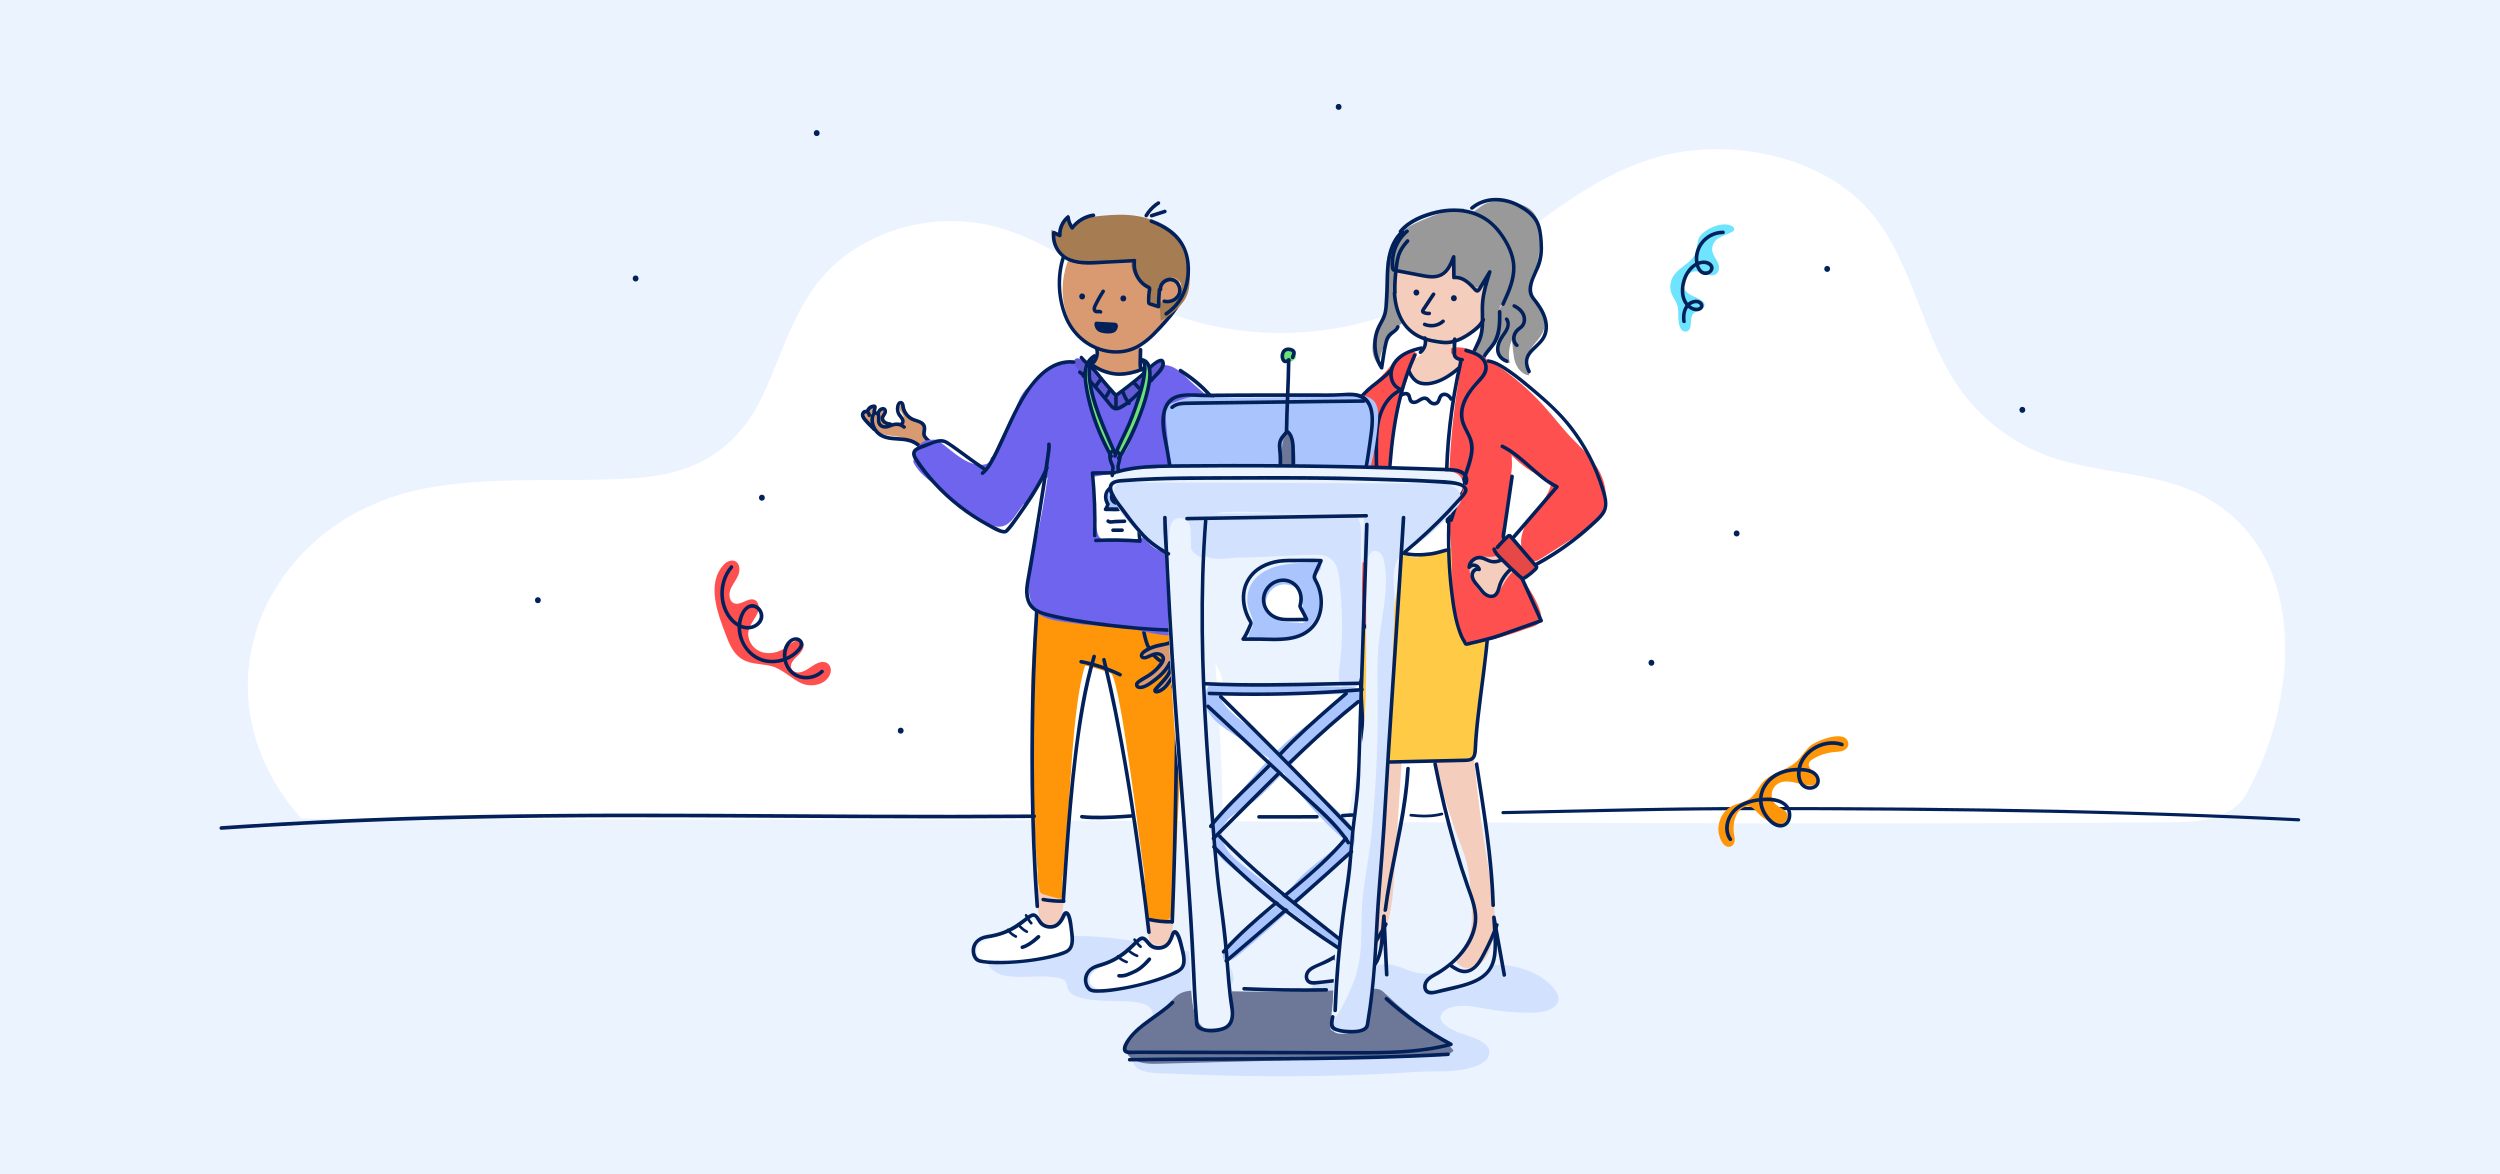 <?xml version="1.0" encoding="UTF-8"?> <svg xmlns="http://www.w3.org/2000/svg" id="Layer_1" viewBox="0 0 528 248"><defs><style>.cls-1{fill:#645ad6;}.cls-2{fill:#fff;}.cls-3{fill:none;}.cls-4{fill:#02215a;}.cls-5{fill:#6f64ee;}.cls-6{fill:#aac4fd;}.cls-7{fill:#d99a71;}.cls-8{fill:#63cde6;}.cls-9{fill:#d2e1fe;}.cls-10{fill:#ff5050;}.cls-11{fill:#f5cdbc;}.cls-12{fill:#6d7797;}.cls-13{fill:#6ae276;}.cls-14{fill:#a67c52;}.cls-15{fill:#999;}.cls-16{fill:#ffca45;}.cls-17{fill:#ff960a;}.cls-18{fill:#e64848;}.cls-19{fill:#6ee4ff;}.cls-20{fill:#ebf3ff;}</style></defs><rect class="cls-20" width="528" height="248"></rect><path class="cls-2" d="M134.91,100.93c-1.06.09-2.12.15-3.17.2-13.99.67-28.15-.57-41.91,2.02-33.46,6.3-50.18,42.7-26.18,69.72,27.39.15,54.54.21,81.94.21,104.41-.01,207.96,1.38,312.28.59,4.33-.03,9.03-.15,12.36-2.02,1.69-.95,3.09-2.07,3.94-3.54,10.91-18.92,14.17-50.35-8.12-62.95-10.08-5.7-22.57-4.86-33.45-8.81-7.67-2.79-14.43-8.01-19.06-14.72-8.39-12.16-9.88-29.08-20.91-39.38-10.87-10.14-28.93-13.01-42.85-9-18.5,5.34-31.86,21.34-49.04,30.01-18.22,9.2-40.71,9.43-59.11.62-10.91-5.22-20.54-13.45-32.31-16.23-9.65-2.28-20.19-.5-28.57,4.81-11.51,7.3-13.98,18.32-19.12,29.9-5.3,11.96-13.83,17.5-26.72,18.55Z"></path><path class="cls-9" d="M293.03,203.64c-.81-.03-1.62.1-2.42.22-3.4.54-6.81,1.09-10.21,1.63-.97.16-2.06.38-2.61,1.2-.31.46-.39,1.03-.56,1.56-.55,1.67-2.15,3.04-3.68,3.84-1.74.91-3.8.33-5.76.42-3.12.15-10.77.85-7.64-4.53,1.05-1.8-.23-4.18-2.12-5.17-2.74-1.44-7.49-1.84-10.62-2.53-4.17-.93-8.39-1.71-12.65-2.17-8.03-.86-16.44-.62-23.95,2.51-.82.34-1.68.78-2.05,1.57-.82,1.76,1.39,3.46,3.33,3.84,3.77.75,7.75-.29,11.51.53.61.13,1.26.36,1.56.88.23.4.21.88.35,1.32.34,1.08,1.54,1.65,2.66,1.95,3.73,1.01,7.71.45,11.56.93,11.81,1.46-9.52,14.36,4.73,15.01,11.9.54,23.81.81,35.72.56,6.27-.13,12.53-.39,18.79-.82,4.32-.3,8.52.32,12.69-1.21.76-.28,1.52-.61,2.09-1.18s.94-1.4.76-2.19c-.18-.75-.8-1.31-1.46-1.73-2.55-1.61-5.94-1.75-8.1-3.84-.32-.31-.61-.67-.69-1.11-.17-.95.72-1.77,1.61-2.15,2.32-.99,4.96-.48,7.44-.03,2.45.44,4.93.8,7.43.87,2.14.07,5.29.28,7.17-.92,3.43-2.18-1.04-5.78-3.08-6.91-2.41-1.34-5.15-2.1-7.91-2.19-3.43-.11-6.8.78-10.19,1.37-2.25.39-4.56.65-6.84.39-2.24-.26-4.09-1.54-6.27-1.87-.2-.03-.4-.05-.6-.06Z"></path><path class="cls-20" d="M286.32,203.06c-1.02.54-2.33.92-3.26.25-.43-.31-.8-.85-1.33-.8-.18.02-.34.1-.49.18-1.39.72-2.78,1.43-4.17,2.15-.55.28-1.19.71-1.15,1.33.04.67.84,1,1.5,1.12,2.15.37,4.36.16,6.51-.22,1.71-.3,3.42-.72,4.94-1.56,1.37-.76,5.02-3.97,3.25-5.77-1.31-1.33-4.48,2.64-5.79,3.34Z"></path><path class="cls-20" d="M310.77,203.73c-1.02.07-2.22-.71-3.86-.36-.69.15-1.27.57-1.84.99-1.29.95-3.31,1.88-3.87,3.48-.48,1.38.9,1.75,2,1.64,3.58-.39,8.17-.5,10.66-3.6,1.75-2.18,2.16-5.38,2.03-8.09-1.18.55-2.71,2.95-3.22,4.11-.61,1.37-1.21,1.79-1.89,1.84Z"></path><path class="cls-15" d="M309.2,44.02c-3.1.2-6.07,1.3-8.93,2.53-1.18.51-2.37,1.04-3.4,1.8-2.72,2-4.18,5.46-4.15,8.83.01,1.4.26,2.78.3,4.18.05,1.75-.23,3.5-.83,5.15-.65,1.8-1.65,3.46-2.12,5.31-.46,1.85-.24,4.06,1.22,5.29.18-2.83,1.42-5.58,3.42-7.59.68-.68,1.45-1.28,2.12-1.97,1.69-1.73,2.73-3.97,4.05-6,.23-.35.47-.71.84-.91.47-.27,1.06-.24,1.6-.16,2.78.38,5.47,1.68,7.27,3.83,1.8,2.15,2.62,5.16,1.88,7.86-.36,1.33-1.07,2.54-1.5,3.85-.43,1.31-.53,2.84.25,3.98-.37-2.15,1.1-4.17,2.65-5.72s3.33-3.07,3.86-5.18c-.67,1.35-1.35,2.77-1.33,4.27.02,1.51.98,3.12,2.47,3.33-.35-1.61-.2-3.33.43-4.85.27,1.47.22,3,.64,4.44.42,1.43,1.5,2.84,2.98,2.99.18-1.06-.45-2.09-.49-3.17-.09-2.3,2.39-3.79,3.38-5.87.59-1.24.61-2.74.06-4-.48-1.09-1.35-1.98-1.84-3.07-1.15-2.59.11-5.54.76-8.3.46-1.97.61-4.02.42-6.04-.14-1.49-.49-3.05-1.51-4.15-.99-1.07-2.46-1.54-3.88-1.86-2.27-.5-4.8-.67-6.75.58-.66.42-1.22.99-1.93,1.32-.71.33-1.66.34-2.16-.25"></path><path class="cls-11" d="M295.8,53.2c-1.89,4.17-1.91,10.55.47,14.42,2.38,3.87,7.28,6.05,11.5,4.62,2.31-.78,4.22-2.48,6.06-4.14,2.01-1.82,4.14-3.83,4.72-6.53.61-2.81-.72-5.83-2.91-7.58-2.19-1.75-5.1-2.33-7.85-2.05"></path><path class="cls-11" d="M309.45,79.82c-1.31.82-3.21.76-4.69.7-1.73-.07-4.44,3.88-5.97,3.03-.8-.44-.4-5.22-1.1-5.8-.05-.15-.1-.31-.14-.46-.04-.15-.08-.3-.06-.45.06-.49.62-.7,1.07-.9,1.76-.76,2.92-2.71,2.76-4.62l5.59-1.81c.51,1.63-.98,3.57-.08,5.03.46.73,1.36,1.02,2.18,1.25.82.23,1.64.47,2.46.7.19.05.38.11.53.23.03.03.06.05.08.08-.9.98-1.52,2.31-2.64,3.01Z"></path><path class="cls-4" d="M300.67,68.83c1.13.49,2.43.44,3.53-.12.31-.16.59-.36.85-.59.15-.13.15-.41,0-.54-.16-.15-.38-.14-.54,0-.05.04-.1.08-.14.12,0,0-.02.02-.03.03,0,0,.05-.04.02-.02-.03.02-.06.05-.09.07-.11.08-.22.15-.33.21-.06.03-.11.06-.17.09-.03.01-.05.03-.08.04-.01,0-.03.01-.04.02-.07.03.04-.02,0,0-.12.05-.25.09-.37.13s-.25.06-.37.09c-.03,0-.07.01-.1.02,0,0-.04,0-.04,0,0,0,.08,0,.03,0-.07,0-.14.02-.2.02-.13,0-.26.01-.4,0-.06,0-.13,0-.19-.01-.03,0-.06,0-.09,0-.02,0-.04,0-.06,0-.06,0,.07.01.01,0-.14-.02-.29-.05-.43-.09-.07-.02-.14-.04-.21-.06-.04-.01-.07-.03-.11-.04-.02,0-.13-.05-.04-.02-.18-.08-.42-.06-.52.14-.09.16-.06.44.14.52h0Z"></path><path class="cls-4" d="M300.58,71.52c.03.1.05.2.07.3,0,.02,0,.05.01.07-.02-.12,0-.04,0,0,0,.05,0,.11.01.16,0,.11,0,.22,0,.32,0,.05-.01.1-.01.15,0,0,.01-.09,0-.05,0,.01,0,.03,0,.04,0,.03,0,.06-.01.09-.02.1-.04.2-.07.3-.01.05-.03.1-.05.14,0,.02-.02.05-.03.07,0,.01-.01.03-.02.04-.02.05.03-.08.01-.03-.09.19-.19.38-.32.55,0,0-.01.02-.02.03-.03.04.06-.07.01-.02-.02.02-.04.04-.05.07-.04.04-.08.09-.12.13-.09.09-.18.17-.27.24-.07.06-.11.18-.11.27,0,.09.04.21.11.27s.17.12.27.11c.11,0,.19-.05.27-.11.76-.59,1.19-1.58,1.18-2.54,0-.28-.05-.56-.13-.82-.06-.19-.27-.33-.47-.27s-.33.27-.27.47h0Z"></path><path class="cls-4" d="M299.14,62.43c.82,0,.82-1.28,0-1.28s-.82,1.28,0,1.28h0Z"></path><path class="cls-4" d="M307.06,63.62c.82,0,.82-1.28,0-1.28s-.82,1.28,0,1.28h0Z"></path><path class="cls-15" d="M294.3,57.01c2.61.47,5.22.94,7.83,1.41.28.05.56.1.83.05.28-.05.53-.21.77-.38,1.46-1.02,2.67-2.4,3.5-3.98-.16,1.13-.32,2.25-.48,3.38-.02.15-.04.31.03.44.07.12.19.19.31.25,1.49.79,2.98,1.59,4.48,2.38.18.09.37.19.57.16.17-.03.31-.16.44-.28.71-.7,1.31-1.51,1.78-2.4-.98,2.88-1.36,5.96-1.11,8.99.09,1.08.27,2.18.85,3.09,1.54-1.31,1.92-3.5,2.71-5.36.93-2.17,2.55-4.13,2.74-6.48.17-2.05-.83-4.06-2.3-5.5-1.47-1.43-3.37-2.35-5.3-3.04-3.9-1.4-12.06-1.48-15.83.24"></path><path class="cls-4" d="M294.13,61.89c.22,4.01,1.91,8.02,5.79,9.69.94.4,1.93.67,2.93.85.91.16,1.89.34,2.82.29,1.69-.09,3.32-.87,4.71-1.79,1.19-.8,2.65-1.88,3.24-3.24.19-.45-.47-.84-.66-.39-.46,1.07-1.54,1.94-2.45,2.61-1.25.92-2.69,1.71-4.23,1.98-.84.15-1.7.03-2.54-.08-.9-.13-1.8-.31-2.67-.6-1.81-.6-3.36-1.69-4.4-3.3-1.14-1.78-1.66-3.91-1.77-6.01-.03-.49-.79-.49-.77,0h0Z"></path><path class="cls-4" d="M297.01,50.62c-.64.71-1.23,1.47-1.65,2.33-.46.95-.64,1.97-.78,3.01-.25,1.92-.45,3.87-.37,5.8.02.49.78.49.77,0-.07-1.84.1-3.68.33-5.5.12-.96.26-1.95.68-2.84.39-.84.95-1.58,1.57-2.26.33-.36-.21-.91-.54-.54h0Z"></path><path class="cls-4" d="M296.89,48.55c-1.24,1.05-2.15,2.41-2.69,3.94-.26.75-.42,1.53-.48,2.32-.05.65-.14,1.68.17,2.28.13.25.34.31.6.37.52.12,1.04.2,1.56.3,1.08.21,2.16.42,3.24.62,1.68.32,3.58.83,5.21.02s2.29-2.53,2.88-4.08l-.75-.1c.02,1.46.04,2.93.05,4.39,0,.19.17.41.38.38,1.08-.12,2.03.36,2.83,1.04.38.32.72.69,1.07,1.05.24.25.48.6.83.71.77.24,1.18-.9,1.48-1.39.57-.93,1.13-1.87,1.7-2.8l-.7-.29c-.64,2.05-1.28,4.11-1.5,6.25s.13,4.3-.21,6.42c-.32,1.99-1.63,3.57-2.08,5.51-.37,1.6-.26,3.36.77,4.7.2.26.58.24.7-.09.47-1.32.89-2.68,1.46-3.96s1.53-2.12,2.31-3.22c1.44-2.04,1.44-4.69,1.39-7.08,0-.49-.77-.49-.77,0,.05,2.59,0,5.24-1.77,7.3-.8.93-1.49,1.81-1.97,2.95-.52,1.25-.94,2.54-1.39,3.81l.7-.09c-1.11-1.46-1.02-3.37-.42-5.02.33-.9.85-1.72,1.23-2.6.35-.81.56-1.66.66-2.54.23-1.94-.02-3.9.14-5.85.18-2.15.85-4.23,1.49-6.28.13-.42-.48-.66-.7-.29-.5.83-1.01,1.66-1.51,2.49-.13.21-.25.41-.38.62-.05.08-.3.59-.38.62-.23.09-.64-.52-.83-.71-1.11-1.13-2.46-2.2-4.14-2.01l.38.38c-.02-1.46-.04-2.93-.05-4.39,0-.45-.6-.49-.75-.1-.6,1.58-1.37,3.44-3.2,3.85-1.02.23-2.09.02-3.1-.17-1.08-.21-2.16-.42-3.24-.62-.52-.1-1.04-.2-1.56-.3-.23-.04-.65-.04-.84-.16s-.16-.23-.19-.5c-.09-.88-.03-1.76.17-2.62.41-1.77,1.37-3.34,2.75-4.51.38-.32-.17-.86-.54-.54h0Z"></path><path class="cls-4" d="M295.88,48.68c-3.07,2.83-3.22,7.21-3.29,11.09-.02,1.13-.06,2.26-.13,3.39s-.07,2.32-.45,3.39c-.35.99-.98,1.85-1.37,2.83-.33.83-.53,1.69-.61,2.58-.19,2.07.32,4.17,1.44,5.92.16.25.64.25.7-.09.31-1.82.5-3.71.96-5.49.23-.88.67-1.38,1.39-1.9.48-.35.88-.69,1.07-1.27.15-.47-.58-.67-.74-.2-.21.65-.97.93-1.45,1.36-.53.47-.83,1.13-1,1.81-.47,1.78-.65,3.67-.96,5.49l.7-.09c-.98-1.53-1.45-3.32-1.36-5.14.04-.88.22-1.76.54-2.59.34-.91.9-1.71,1.28-2.6s.48-1.83.56-2.79c.09-1.09.15-2.18.18-3.27.07-2.18,0-4.39.4-6.54.37-2.01,1.18-3.94,2.71-5.34.36-.33-.18-.87-.54-.54h0Z"></path><path class="cls-4" d="M311.14,44.22c2.68-2.26,6.5-2.05,9.45-.46,1.48.8,3.08,1.93,3.78,3.51s.8,3.59.78,5.3c-.02,1.84-.59,3.41-1.32,5.07-.59,1.34-1.34,3.02-.89,4.51.22.7.73,1.25,1.16,1.83.5.68.98,1.38,1.35,2.14.74,1.49,1.08,3.36.28,4.9-.68,1.3-2.03,2.09-2.91,3.24-1.05,1.37-.96,2.9-.2,4.4.22.44.88.05.66-.39-.41-.81-.69-1.73-.38-2.62.24-.7.78-1.26,1.3-1.77,1.01-.99,2.1-1.9,2.53-3.3.47-1.55.14-3.21-.53-4.65-.33-.7-.75-1.36-1.19-1.99-.53-.75-1.33-1.49-1.42-2.45-.16-1.79.98-3.52,1.61-5.11.68-1.74.8-3.57.65-5.42-.13-1.61-.29-3.38-1.2-4.77s-2.41-2.44-3.86-3.19c-3.25-1.68-7.3-1.77-10.19.67-.38.32.17.86.54.54h0Z"></path><path class="cls-4" d="M319.6,64.93c1.08.53,2.16,1.53,1.96,2.85-.04.28-.15.56-.33.78-.23.29-.55.48-.83.71-.53.44-.93,1.09-1.04,1.78-.12.78.12,1.61.73,2.15.37.33.91-.21.54-.54-.48-.42-.64-1.08-.47-1.69.08-.3.24-.59.45-.83.25-.28.55-.49.84-.72,1.11-.91,1.13-2.56.33-3.68-.45-.64-1.09-1.12-1.79-1.46-.19-.09-.41-.05-.52.14-.1.17-.05.43.14.52h0Z"></path><path class="cls-4" d="M317.88,67.6c.88,1.24-.56,2.64-1.16,3.64-.72,1.19-1.14,2.78-.36,4.05.41.66,1.06,1.12,1.79,1.37.47.16.67-.58.2-.74-.56-.19-1.07-.56-1.37-1.07-.32-.54-.35-1.19-.21-1.79.15-.67.48-1.27.86-1.84.41-.6.86-1.17,1.1-1.86s.23-1.52-.2-2.14c-.12-.17-.33-.25-.52-.14-.17.1-.26.35-.14.52h0Z"></path><path class="cls-4" d="M296.05,49.2c1.55-1.9,3.91-2.95,6.21-3.66,2.46-.75,5.1-1.03,7.62-.47s4.55,1.79,6.13,3.7,2.88,4.19,3.24,6.61c.44,3.04-.9,5.97-2.15,8.66-.21.44.45.83.66.39,1.18-2.54,2.42-5.23,2.33-8.1-.08-2.64-1.33-5.1-2.85-7.2s-3.57-3.72-6.11-4.52-5.32-.75-7.91-.14c-2.79.66-5.86,1.89-7.72,4.17-.31.38.23.92.54.54h0Z"></path><path class="cls-4" d="M302.43,61.95l-1.41,2.12-.69,1.04c-.12.19-.25.39-.24.62.01.26.17.47.39.58.42.22.92.3,1.38.27.2-.01.39-.17.38-.38,0-.2-.17-.4-.38-.38-.09,0-.17,0-.26,0-.04,0-.07,0-.11,0-.02,0-.05,0-.07,0,.04,0,.02,0,0,0-.17-.03-.34-.07-.5-.14-.08-.03-.02,0,0,0-.01,0-.03-.01-.04-.02-.02,0-.03-.02-.05-.03-.04-.02.01.01.02.02-.02-.02-.02-.04,0,.01,0,.02,0,.04.01.06.02.05,0,0,0-.01v.04s0-.03,0-.05c0-.04,0,0,0,.01.01-.02.02-.04.03-.06.02-.03.04-.06.05-.09.06-.08.11-.17.17-.25l1.27-1.9.72-1.08c.11-.17.04-.43-.14-.52-.19-.1-.4-.04-.52.14h0Z"></path><path class="cls-10" d="M314.5,76.06c10.49,6.7,13.59,12.65,17.85,16.89,2.09,2.07,4.2,4.19,5.54,6.81s1.8,5.86.46,8.48c-1.13,2.21-3.32,3.65-5.41,4.98-2.49,1.58-4.97,3.17-7.46,4.75-.38.24-.77.49-1.22.54-.62.08-1.24-.24-1.7-.66-2.08-1.91-1.43-5.42.11-7.79,1.53-2.38,3.77-4.35,4.69-7.03.13-.38.23-.8.1-1.19-.24-.68-1.05-.91-1.72-1.16-3.99-1.48-9.3-6.52-10.37-10.64"></path><path class="cls-11" d="M311.3,160.09c.77,8.28,1.87,16.52,3.3,24.71.9,5.19,1.92,10.66.11,15.61-.58,1.6-1.55,3.18-3.11,3.86-1.56.68-3.75.02-4.18-1.63,1.83-1.56,2.83-3.91,3.22-6.28s.21-4.79.03-7.18c-.18-2.38-.36-4.77-.94-7.08-.48-1.9-1.23-3.72-1.93-5.55-2.42-6.35-4.23-12.94-5.39-19.64"></path><path class="cls-11" d="M296.03,160.93c-.52,8.02-1.05,16.04-1.57,24.06-.19,2.92-.38,5.86-1.08,8.7-.69,2.84-1.92,5.62-3.94,7.74-1.09,1.15-2.5,2.12-4.08,2.19-1,.04-2.2-.53-2.21-1.54,0-.61.44-1.11.82-1.58,2.05-2.49,3.2-5.62,3.78-8.79.58-3.17.6-6.41.6-9.64,0-8.4-.14-16.84,1-25.16"></path><path class="cls-16" d="M285.73,114.37c.7,13.46,1.76,32.38,2.46,45.84.01.22.03.46.18.62.19.21.5.22.78.21,6.79-.15,13.58-.31,20.38-.46.46-.01.96-.03,1.34-.29.61-.42.7-1.27.73-2.01.54-13.19,6.23-34.98.15-43"></path><path class="cls-4" d="M285.71,119.84c.47,9.05.94,18.11,1.41,27.16l.36,6.85.18,3.36c.06,1.06.03,2.16.17,3.21.11.81.7,1,1.44.99,1.12-.02,2.24-.05,3.35-.08,2.24-.05,4.47-.1,6.71-.15s4.56-.1,6.83-.15c1.12-.03,2.24-.04,3.35-.08.77-.02,1.56-.14,2.02-.84.39-.61.41-1.37.45-2.07s.07-1.36.12-2.04c.11-1.46.26-2.93.42-4.39.73-6.51,1.79-12.99,2.21-19.53.19-2.95.27-5.93-.03-8.87-.24-2.35-.7-4.75-1.82-6.85-.24-.45-.51-.88-.82-1.29s-.96,0-.66.39c1.3,1.75,1.94,3.88,2.3,6,.45,2.65.49,5.37.4,8.05-.2,6.19-1.13,12.34-1.91,18.49-.36,2.87-.71,5.74-.9,8.63-.04.66-.05,1.33-.11,1.99-.03.37-.09.81-.31,1.12-.36.5-1.06.45-1.61.46-2.15.05-4.31.1-6.46.15-4.27.1-8.53.19-12.8.29-.28,0-.6.05-.87.02-.34-.04-.49-.13-.57-.45-.13-.48-.06-1.12-.08-1.62l-.17-3.24c-.11-2.16-.23-4.32-.34-6.48-.45-8.6-.9-17.2-1.34-25.79l-.17-3.24c-.03-.49-.79-.49-.77,0h0Z"></path><path class="cls-4" d="M296.99,162.32c-.46,7.86-2.33,15.47-3.74,23.18-.41,2.23-.77,4.47-1.06,6.73-.06.49.7.48.77,0,1.01-7.78,3.05-15.38,4.12-23.15.31-2.25.54-4.5.67-6.76.03-.49-.74-.49-.77,0h0Z"></path><path class="cls-4" d="M311.48,161.49c1.53,9.86,3.19,19.71,3.49,29.71.01.49.78.49.77,0-.23-7.73-1.27-15.37-2.44-23-.36-2.31-.71-4.61-1.07-6.92-.08-.49-.81-.28-.74.2h0Z"></path><path class="cls-4" d="M288.58,160.17c-.07,6.41-.43,12.82-.21,19.23.15,4.57.52,9.26-.56,13.75-.53,2.2-1.45,4.33-2.98,6.02-1.92,2.11-4.4,3.43-6.99,4.52-1,.42-2.03,1.02-2.26,2.17-.19.96.3,1.88,1.3,2.07.6.11,1.24-.01,1.84-.08.8-.09,1.61-.18,2.41-.27,1.34-.15,2.69-.27,4.02-.52,2.67-.5,5.1-1.73,6.2-4.35.54-1.28.75-2.65.89-4.02.18-1.73.29-3.48.43-5.21h-.77c.2,4.13.39,8.26.59,12.39.02.49.79.49.77,0-.2-4.13-.39-8.26-.59-12.39-.02-.5-.73-.49-.77,0-.12,1.51-.24,3.02-.37,4.52-.1,1.21-.24,2.43-.59,3.6s-1,2.32-2,3.12c-.94.75-2.09,1.17-3.25,1.45s-2.4.41-3.6.54c-1.49.16-2.98.4-4.48.49-.63.03-1.28-.11-1.32-.85-.04-.68.42-1.19.96-1.53,1.06-.67,2.33-1.02,3.44-1.6,2.12-1.12,4.12-2.62,5.53-4.57,1.2-1.67,1.95-3.64,2.4-5.63.95-4.25.69-8.65.53-12.96-.25-6.63.11-13.25.19-19.88,0-.49-.76-.49-.77,0h0Z"></path><path class="cls-4" d="M292.37,194.98c-.96,1.83-2.03,3.59-3.21,5.28-.99,1.42-2.29,3.51-4.28,3.42-1.03-.05-1.88-.82-2.61-1.47-.37-.33-.91.21-.54.54.73.65,1.52,1.34,2.49,1.59s2.06-.03,2.9-.61,1.52-1.47,2.15-2.32,1.27-1.81,1.86-2.74c.68-1.08,1.31-2.18,1.9-3.3.23-.44-.43-.82-.66-.39h0Z"></path><path class="cls-4" d="M302.72,161.44c1.16,5.81,2.52,11.59,4.16,17.28.81,2.81,1.69,5.6,2.65,8.36s2.16,5.49,1.59,8.36c-.51,2.59-2.06,5.01-3.91,6.86-.91.91-1.92,1.7-2.99,2.41-.99.65-2.24,1.14-3.04,2.05-.57.65-.83,1.62-.44,2.43.52,1.06,1.69.93,2.66.69,2.52-.61,5.17-1.08,7.6-2.03s4.23-2.51,4.85-5.04c.33-1.35.34-2.75.29-4.13-.06-1.65-.16-3.3-.25-4.95l-.75.1c.73,4.07,1.47,8.14,2.2,12.2.09.48.82.28.74-.2-.73-4.07-1.47-8.14-2.2-12.2-.08-.42-.77-.33-.75.1.13,2.56.48,5.24.18,7.8-.14,1.17-.49,2.34-1.21,3.29-.68.89-1.62,1.53-2.63,2-2.17,1.02-4.66,1.43-6.97,2-.94.23-3.28,1.15-3.17-.59.08-1.24,1.57-1.82,2.49-2.37,3.88-2.34,7.6-6.23,8.15-10.93.31-2.63-.69-5.17-1.55-7.6-.92-2.61-1.76-5.24-2.54-7.89-1.76-5.99-3.2-12.08-4.43-18.21-.1-.48-.83-.28-.74.2h0Z"></path><path class="cls-4" d="M315.78,195.24c-.71,1.94-1.55,3.84-2.51,5.67-.78,1.48-1.77,3.68-3.69,3.88-1.08.11-2.04-.56-2.89-1.14-.41-.28-.79.39-.39.66.86.58,1.77,1.16,2.82,1.24.98.08,1.92-.38,2.63-1.02.79-.71,1.31-1.66,1.81-2.58.53-.98,1.03-1.97,1.49-2.99.53-1.16,1.01-2.33,1.45-3.52.17-.46-.57-.66-.74-.2h0Z"></path><path class="cls-2" d="M309.08,76.75s-.24.33-.28.37c-.13.15-.28.3-.44.43-.39.33-.82.6-1.28.83-.22.11-.39.19-.56.35-.28.27-.68.43-1.03.61-.79.39-1.61.71-2.45.96-.19.05-.37.11-.56.15-.77.2-1.57.33-2.35.19-.49-.09-.97-.3-1.34-.64-.17-.15-.39-.37-.46-.6-.06-.2-.06-.39-.16-.59-.06-.12-.13-.23-.21-.34-.05-.07-.09-.14-.11-.21-.32-.19-.63-.4-.93-.64-4.24,5.14-6.67,11.59-7.7,18.17-.97,6.17-.75,12.47-.06,18.69.52.38,1.04.77,1.56,1.19-2.85-2.29-.14-.71,1.46.39.43-.16.92-.23,1.47-.14,1.54.25,2.98,1.23,4.47,1.75.44.02.88.03,1.33.03,2.39-.99,5.12-1.58,7.58-2.04.84-.16,1.55.02,2.11.38.66-11.71,1.32-23.43,1.97-35.14,0,0-2.03-4.17-2.03-4.17Z"></path><path class="cls-10" d="M298.51,74.18c-3.04.33-4.27,2.6-6.13,4.62-2.19,2.39-4.69,4.28-6.45,7.09-1.09,1.74-1.88,3.64-2.67,5.53-1.03,2.47-2.05,4.93-3.08,7.4-1.11,2.67-2.23,5.38-2.64,8.25-.05.33-.08.67.05.97.16.39.55.63.91.84,1.45.85,3.49,1.63,4.63.39.74-.81,1.54-4.23,2.54-2.08.53,1.12-.22,4.03-.35,5.33-.35,3.7-3.05,8.87-4.14,12.42-.31,1.02-1.46.73-1.08,1.73.2.53.57.97.94,1.39,2.26,2.49,5.3,4.28,8.57,5.04.38-1.35,1.34-4.02,1.48-6.49.37-6.6,1.79-9.94,2.15-14.76.42-5.71-.12-11.49.68-17.16.99-7.02,2.46-13.54,5.42-19.97"></path><path class="cls-10" d="M319.85,133.68c.77-.26,1.53-.53,2.29-.81,1.32-.49,3.19-.71,3.35-2.2.12-1.08-.49-2.44-.92-3.39-2.03-4.57-6.9-8.61-7.07-13.87-.1-3.06,1.89-12.49,1.83-15.55-.03-1.35-.1-2.69-.21-4.04-.06-.7-.14-1.4-.21-2.1-.01-.12-.02-.22-.03-.3-.01-.06-.02-.14-.04-.23-.72-4.49-1.77-8.9-2.92-13.3-.49-.62-1.02-1.21-1.6-1.75-2.1-1.95-5.04-3.22-7.84-2.64l-.03,1.11c.61.29,1.13.78,1.45,1.38.65,1.23.42,2.72.19,4.1-1.15,6.95-1.83,13.98-2.04,21.02-.06,2.63-.47,5.46-.17,8.05.41,3.51.71,7.01.78,10.55.07,3.82-.07,7.7.89,11.39.29,1.12.68,2.22,1.07,3.31.15.42.31.85.63,1.16.66.63,1.71.49,2.6.3,2.7-.58,5.37-1.31,7.98-2.19Z"></path><path class="cls-4" d="M308.12,76.41c-1.97,8.62-3,17.45-3.02,26.29,0,2.5.07,5.01.22,7.51.03.49.79.49.77,0-.53-8.76-.09-17.56,1.32-26.22.4-2.47.89-4.93,1.45-7.37.11-.48-.63-.68-.74-.2h0Z"></path><path class="cls-4" d="M309.5,74.38c1.28.36,2.73.76,3.54,1.91.85,1.22.29,2.45-.6,3.45-1.56,1.77-3.16,3.48-3.84,5.8-.31,1.05-.39,2.17-.15,3.25.26,1.18.91,2.22,1.42,3.3.63,1.34.75,2.68.44,4.12s-.78,2.72-1.2,4.06c-1,3.17-2,6.33-3,9.5-.15.47.59.67.74.2.95-3.01,1.9-6.02,2.85-9.02.81-2.56,2.16-5.5,1.26-8.2-.42-1.24-1.2-2.32-1.61-3.56s-.32-2.65.15-3.92,1.28-2.5,2.18-3.55c.77-.91,1.76-1.72,2.27-2.81s.31-2.35-.48-3.31c-.94-1.13-2.4-1.57-3.76-1.96-.47-.13-.68.6-.2.74h0Z"></path><path class="cls-4" d="M298.46,74.82c-4.24,9.25-5.14,19.52-5.64,29.56-.15,3-.28,6-.41,8.99-.02.49.74.49.77,0,.45-10.04.53-20.31,3.09-30.09.73-2.77,1.66-5.47,2.85-8.07.2-.44-.46-.83-.66-.39h0Z"></path><path class="cls-4" d="M300.08,73.15c-2.52.54-5.23,1.61-6.33,4.14-.89,2.04-.11,4.67,2.14,5.39v-.74c-3.87,1.63-5.27,5.87-5.52,9.75-.15,2.38-.08,4.79-.03,7.17s.17,4.63.47,6.93c.34,2.57.94,5.1,1.92,7.51.18.45.92.25.74-.2-1.66-4.05-2.17-8.41-2.32-12.75-.08-2.14-.1-4.28-.08-6.42s.13-4.46.9-6.55,2.13-3.86,4.13-4.7c.34-.14.39-.61,0-.74-2.11-.67-2.37-3.26-1.34-4.93,1.19-1.92,3.44-2.68,5.53-3.13.48-.1.28-.84-.2-.74h0Z"></path><path class="cls-4" d="M305.65,108.9c-.18,5.29-.07,10.6.55,15.86.36,3.09.8,6.31,1.92,9.23.16.41.33.82.54,1.2.07.13.16.25.24.38.17.27.27.71.61.81s.81-.08,1.12-.15c.72-.16,1.43-.34,2.15-.52.99-.25,2-.47,2.99-.77.82-.25,1.63-.58,2.43-.86,2.47-.87,4.94-1.75,7.4-2.62.25-.09.34-.33.23-.56-1.92-4.24-3.83-8.47-5.75-12.71l-1.52-3.36-.49-1.08c-.06-.13-.13-.44-.24-.53s-.04.3.03.24c.03-.03.03-.22.04-.27l.17-1.18.59-4c.36-2.44.71-4.88,1.07-7.31.07-.48-.67-.69-.74-.2-.31,2.09-.61,4.18-.92,6.27l-.63,4.33c-.1.71-.3,1.46-.32,2.18,0,.42.3.88.47,1.26l1.33,2.94c1.26,2.8,2.53,5.59,3.79,8.39.82,1.81,1.63,3.61,2.45,5.42l.23-.56c-2.03.72-4.06,1.44-6.09,2.16-1.68.59-3.33,1.21-5.05,1.66-1.36.35-2.72.72-4.09,1.01-.1.02-.43.12-.48.09-.06-.04.04-.1.01-.23-.02-.1-.15-.22-.19-.28-.2-.3-.37-.62-.51-.95-1.12-2.59-1.55-5.55-1.92-8.32-.75-5.61-.88-11.3-.68-16.95.02-.49-.75-.49-.77,0h0Z"></path><path class="cls-4" d="M292.84,113.61c-.56,3.83-1.61,7.59-2.32,11.39-.32,1.73-.63,3.49-.67,5.25,0,.48-.01,1.02-.26,1.44-.46.77-1.55.01-2.14-.25-1.41-.61-2.83-1.22-4.24-1.84-1.05-.45-2.32-.89-2.65-2.11-.17-.65-.08-1.02.33-1.53.32-.4.63-.82.93-1.24,1.15-1.66,2.04-3.48,2.79-5.35,1.48-3.72,2.32-7.67,2.92-11.61.27-1.75.49-3.51.71-5.27.14-1.1.23-2.25.58-3.31.15-.47-.59-.67-.74-.2-.32.97-.41,2.03-.54,3.04-.22,1.66-.42,3.31-.66,4.97-.62,4.17-1.47,8.34-3.04,12.27-.81,2.03-1.83,4-3.15,5.75-.28.37-.67.73-.86,1.16-.2.46-.14,1-.02,1.47.27,1.11,1.09,1.77,2.09,2.24,1.39.67,2.84,1.24,4.26,1.85.68.29,1.36.6,2.04.88.51.21,1.06.35,1.56.03.81-.51.85-1.64.87-2.49s.13-1.76.25-2.63c.67-4.61,2.03-9.09,2.7-13.7.07-.48-.67-.69-.74-.2h0Z"></path><path class="cls-4" d="M293.34,78.1c-1.12,1.23-2.49,2.18-3.79,3.21s-2.43,2.3-3.47,3.65c-2.24,2.92-4.03,6.16-5.55,9.51s-2.79,6.81-4.01,10.28c-.45,1.29-1.42,3.01.08,3.96.62.39,1.38.65,2.07.89.87.3,1.79.6,2.71.68,2.09.17,2.66-1.8,3.41-3.36.96-2.02,1.93-4.03,2.89-6.05.21-.44-.45-.83-.66-.39-.78,1.64-1.57,3.28-2.35,4.93-.36.75-.71,1.49-1.07,2.24s-.66,1.65-1.52,1.84c-.77.17-1.69-.16-2.42-.38-.83-.25-1.68-.54-2.45-.94-.97-.51-.63-1.29-.34-2.13s.56-1.61.85-2.41c2.22-6.23,4.7-12.48,8.67-17.83,1.07-1.44,2.21-2.77,3.61-3.89,1.32-1.06,2.72-2.01,3.87-3.27.33-.36-.21-.91-.54-.54h0Z"></path><path class="cls-11" d="M322.48,118.42c-1.91,1.08-3.55,2.65-4.7,4.52-.43.69-.79,1.43-1.34,2.03-.55.6-1.32,1.07-2.13,1-1.19-.1-1.98-1.22-2.6-2.24-.58-.94-1.16-1.92-1.32-3.01s.23-2.34,1.2-2.87c.95-.51,2.1-.21,3.18-.24,1.72-.04,3.38-1.03,4.24-2.52"></path><path class="cls-4" d="M321.02,118.6c-2.08.87-3.73,2.54-4.55,4.64-.32.81-.4,2.4-1.59,2.34-.61-.03-1.09-.43-1.48-.86s-.75-.96-1.15-1.42c-.44-.52-.96-1.12-.94-1.84.01-.51.45-1.04,1-.83.28.11.54-.21.47-.47-.34-1.22-1.93-1.61-2.76-.62l.65.27c.04-.63.46-1.17,1.01-1.47.66-.35,1.29-.17,1.93.13s1.32.58,2.07.55c.64-.03,1.28-.23,1.83-.57.64-.41,1.13-.98,1.41-1.69.08-.19-.09-.42-.27-.47-.22-.06-.39.08-.47.27-.47,1.14-1.82,1.86-3.02,1.68-.77-.12-1.4-.64-2.16-.81-.68-.15-1.39,0-1.96.41-.66.46-1.09,1.16-1.13,1.97-.02.32.44.52.65.27.45-.54,1.28-.42,1.48.28l.47-.47c-.57-.22-1.22.03-1.59.49-.44.54-.46,1.29-.22,1.92.26.71.78,1.25,1.26,1.82.44.53.81,1.12,1.35,1.56.5.42,1.15.7,1.82.64s1.18-.47,1.46-1.05.38-1.18.6-1.77.52-1.11.87-1.61c.79-1.12,1.91-2.04,3.17-2.57.19-.08.32-.25.27-.47-.05-.18-.28-.35-.47-.27h0Z"></path><path class="cls-4" d="M314.23,76.6c1.44.24,2.76,1.08,3.95,1.88,1.47.98,2.86,2.09,4.22,3.22,2.8,2.33,5.61,4.67,7.97,7.46,2.79,3.29,5.06,7.05,6.65,11.06.4,1,.76,2.02,1.07,3.06.33,1.09.77,2.29.67,3.44-.1,1.24-1.02,2.12-1.87,2.94s-1.71,1.59-2.6,2.34c-3.98,3.38-8.42,6.21-13.15,8.43l.52.14c-.76-1.66-1.66-3.31-2.29-5.02-.36-.99.41-1.63,1.01-2.32s1.17-1.37,1.76-2.05c2.32-2.7,4.65-5.4,6.97-8.1.15-.17.16-.48-.08-.6-4.32-2.15-7.24-6.4-11.55-8.55-.44-.22-.83.44-.39.66,4.32,2.15,7.24,6.4,11.55,8.55l-.08-.6c-2.59,3.01-5.18,6.02-7.77,9.04-.61.7-1.25,1.39-1.82,2.13-.45.59-.62,1.23-.38,1.95.29.85.74,1.67,1.11,2.49.43.94.86,1.88,1.29,2.82.09.2.35.22.52.14,4.39-2.06,8.52-4.65,12.29-7.71.94-.76,1.85-1.55,2.73-2.36.8-.74,1.67-1.48,2.29-2.38,1.35-1.98.36-4.48-.32-6.53-1.41-4.22-3.52-8.21-6.22-11.76-2.43-3.19-5.35-5.79-8.39-8.38-1.55-1.32-3.13-2.62-4.8-3.78-1.39-.97-2.97-2.04-4.68-2.33-.48-.08-.69.66-.2.74h0Z"></path><path class="cls-18" d="M316.24,115.58c.7-.8,1.44-1.56,2.21-2.29.1-.09.21-.19.34-.17.11.01.19.1.26.18,1.77,2.07,3.54,4.14,5.31,6.21.08.09.16.2.16.32,0,.12-.09.22-.17.3-.69.7-1.45,1.33-2.28,1.86-.12.08-.25.16-.39.17-.23.02-.44-.15-.61-.31-1.5-1.34-2.96-2.73-4.37-4.17-.49-.5-.99-1.03-1.16-1.71"></path><path class="cls-4" d="M316.51,115.85c.51-.58,1.04-1.15,1.59-1.69.13-.13.27-.26.4-.39.07-.07.14-.14.22-.21,0,0,.06-.05.07-.05.03-.02.02-.02-.04-.02-.06-.02-.07-.01-.03.02.02.07.14.15.18.21l.18.2c.14.16.27.32.41.48,1.06,1.24,2.12,2.48,3.18,3.72.26.31.53.61.79.92l.38.44.18.2s.06.09.1.12c.04.02.05-.05.03-.01-.08.14-.24.25-.35.36-.14.13-.28.26-.42.39-.27.24-.55.47-.85.68-.14.1-.29.21-.44.3-.1.07-.3.25-.44.25-.1,0-.21-.11-.28-.17-.15-.13-.3-.27-.45-.4-.59-.54-1.18-1.08-1.76-1.64-.63-.6-1.26-1.22-1.87-1.84-.53-.54-1.16-1.09-1.36-1.85-.13-.47-.87-.27-.74.2.21.78.76,1.38,1.31,1.94.63.65,1.28,1.28,1.93,1.91s1.31,1.24,1.98,1.85c.3.27.61.62,1,.73.43.12.79-.13,1.13-.36.7-.48,1.36-1.02,1.97-1.62.32-.32.55-.69.26-1.11-.25-.37-.59-.71-.89-1.05-1.21-1.41-2.41-2.82-3.62-4.23-.33-.38-.64-.81-1-1.16-.17-.16-.39-.26-.63-.21s-.4.23-.57.38c-.73.69-1.42,1.42-2.09,2.17-.32.37.22.91.54.54h0Z"></path><path class="cls-4" d="M297.17,78.46c.61,1.36,1.54,2.65,3.11,2.9,1.9.31,3.92-.49,5.52-1.45.95-.57,1.83-1.25,2.67-1.98.37-.33-.17-.86-.54-.54-1.35,1.19-2.87,2.27-4.59,2.86-1.35.46-3.12.77-4.27-.28-.56-.51-.92-1.2-1.23-1.89-.09-.19-.36-.23-.52-.14-.2.11-.22.34-.14.52h0Z"></path><path class="cls-4" d="M292.94,116.19c.48.16.93.38,1.44.44s.99.29,1.49.44c1.03.3,2.1.46,3.17.49s2.15-.06,3.22-.2,2.19-.5,3.26-.79c.47-.13.27-.87-.2-.74-1.04.28-2.1.64-3.18.78s-2.06.21-3.1.19-2.08-.19-3.08-.49c-.45-.14-.89-.36-1.37-.41-.52-.06-.97-.27-1.46-.43s-.67.58-.2.74h0Z"></path><path class="cls-4" d="M306.8,71.63c-.02.87-.04,1.73-.06,2.6,0,.41,0,.84.21,1.2.17.29.44.51.74.64.36.16.74.24,1.13.28.2.02.39-.19.38-.38-.01-.22-.17-.36-.38-.38-.03,0-.07,0-.1-.01-.04,0,.02,0,.03,0-.01,0-.03,0-.04,0-.08-.01-.15-.03-.22-.04-.13-.03-.26-.07-.39-.12-.05-.02.06.03,0,0-.01,0-.03-.01-.04-.02-.03-.01-.06-.03-.09-.05-.06-.03-.11-.07-.17-.11-.04-.02.02.01.02.02-.01-.01-.03-.02-.04-.04-.02-.02-.04-.04-.06-.06-.01-.01-.08-.08-.04-.05s0,0,0,0c-.01-.02-.03-.04-.04-.06-.01-.02-.03-.05-.04-.08,0,0-.03-.06-.01-.03s0-.02,0-.03c-.01-.04-.02-.07-.03-.11,0-.02,0-.05-.01-.07,0,.04,0,.01,0-.01-.02-.18-.01-.36,0-.55l.03-1.19.03-1.36c0-.2-.18-.39-.38-.38s-.38.17-.38.38h0Z"></path><path class="cls-4" d="M296.14,83.76c.32-.18.92-.43,1.11.02.17.42.14.88.48,1.23.31.32.77.4,1.19.32.46-.08.84-.36,1.24-.59.35-.21.81-.41,1.13-.06s.59.67,1.03.85c.41.17.9.17,1.29-.05s.59-.64.73-1.07c.13-.4.29-.76.77-.74s.82.42,1.04.8c.25.43.91.04.66-.39-.47-.81-1.39-1.48-2.35-1.05-.44.2-.66.59-.81,1.03-.13.38-.23.82-.72.82s-.77-.4-1.06-.72c-.37-.4-.86-.52-1.38-.39s-.89.46-1.34.69c-.32.17-.81.25-.96-.17-.19-.5-.16-1.08-.69-1.39s-1.26-.07-1.73.2c-.43.24-.04.9.39.66h0Z"></path><path class="cls-7" d="M189.54,92.18c-1.31-.18-2.68-.21-3.86-.81-1.02-.53-1.79-1.44-2.52-2.32-.19-.23-.39-.47-.49-.76-.17-.49-.04-1.03.17-1.5.15-.33.36-.65.67-.84s.76-.17,1,.1c.25.28.25.79.59.95.43.2.82-.33,1-.77.33.1.48.48.5.83s-.06.69.01,1.03c.12.58.66,1,1.23,1.16s1.18.1,1.77.04c.4-.04.85-.1,1.11-.42.41-.51.05-1.25-.34-1.78s-.81-1.21-.49-1.78c.86.54.83,1.83,1.49,2.6.8.94,2.38.85,3.22,1.76.64.69.67,1.74,1.07,2.59.3.63,1.1,1.51.56,2.24-.47.63-1.01.26-1.56-.09-1.7-1.08-3.1-1.93-5.16-2.22Z"></path><path class="cls-4" d="M197.18,97.87c-.87-1.69-1.8-3.43-3.42-4.51s-3.38-.96-5.15-1.13c-.85-.08-1.73-.25-2.46-.71-.66-.42-1.17-1.09-1.41-1.83-.12-.37-.17-.74-.15-1.12.01-.23.05-.84.31-.94.35-.14.31.68.3.83-.03.45-.02.89.23,1.28.54.87,1.53.95,2.42.64.48-.17.96-.41,1.48-.41s.98.17,1.35.5.91-.22.54-.54c-.73-.63-1.7-.87-2.64-.61-.76.21-1.92.95-2.5.04-.27-.42-.07-.94-.12-1.4-.04-.39-.24-.79-.59-.99-.38-.21-.83-.1-1.11.21s-.37.73-.42,1.13c-.22,1.73.87,3.46,2.43,4.16,1.8.81,3.82.42,5.68.93,2.34.64,3.53,2.88,4.56,4.88.23.44.89.05.66-.39h0Z"></path><path class="cls-4" d="M184.92,90.39c-.63-.6-1.24-1.23-1.82-1.88-.06-.07-.13-.14-.19-.22-.01-.02-.03-.03-.04-.05-.06-.08.03.04,0,0-.03-.05-.07-.09-.1-.14-.05-.07-.09-.15-.12-.23-.03-.05.03.09,0,0,0-.02-.01-.04-.02-.06s-.02-.13-.03-.13c.02,0,0,.08,0,.03,0-.02,0-.04,0-.06,0-.04,0-.08,0-.11,0,.08-.01.06,0,.03,0-.02,0-.04.01-.06s.01-.04.02-.06c.02-.07-.03.05,0,.01.02-.03.04-.06.05-.09.04-.06-.01.02-.02.02,0,0,.04-.04.04-.04.05-.06,0,.02-.01,0,0,0,.04-.03.04-.03,0,0,.04-.02.04-.02-.04.02-.05.02-.03.01.01,0,.03,0,.04-.01.07-.02-.01,0-.02,0,.02,0,.06,0,.08,0,.01,0,.09.02.03,0s.04.01.05.01c.03,0,.08.01,0,0,.02,0,.05.02.06.03s.05.02.06.04l-.03-.02s.03.03.04.04c.01.01.03.03.04.04.06.07-.04-.06,0,.01.02.03.07.09.07.12,0-.04-.02-.05,0-.01,0,.03.02.05.03.08.02.06.03.11.03.17.01.09.1.19.18.23.08.05.2.07.29.04.22-.07.3-.26.27-.47-.07-.5-.43-.97-.94-1.06-.26-.05-.54,0-.76.15-.2.15-.34.35-.41.59-.13.47.04.95.32,1.33s.64.76.98,1.12c.39.41.79.81,1.2,1.2.15.14.4.16.54,0s.16-.39,0-.54h0Z"></path><path class="cls-4" d="M190.7,89.79c.52-.42.42-1.18.09-1.68-.19-.29-.45-.53-.62-.84-.16-.28-.24-.6-.24-.92,0-.26.03-.7.21-.9.07-.08.05-.1.11.04.08.18.07.41.1.6.12.61.4,1.18.78,1.66s.86.88,1.42,1.14c.63.29,1.41.36,1.96.82.59.5.27,1.13.24,1.78-.04.77.46,1.25.97,1.75,1.36,1.34,2.72,2.69,4.08,4.03.35.35.89-.19.54-.54-1.27-1.26-2.55-2.52-3.82-3.78-.28-.27-.6-.54-.83-.85s-.17-.63-.11-.97c.13-.73.1-1.39-.48-1.92s-1.35-.64-2.06-.93c-.59-.24-1.1-.67-1.44-1.19-.17-.26-.31-.55-.4-.85-.1-.34-.09-.71-.23-1.03-.29-.73-1.16-.71-1.51-.05s-.36,1.54-.07,2.23c.16.39.42.68.67,1.01.18.24.43.64.12.88-.38.31.16.84.54.54h0Z"></path><path class="cls-4" d="M188.11,89.21c-.23-.04-.46-.07-.69-.14-.02,0-.15-.06-.16-.06,0,0,.07.03.03.01-.01,0-.03-.01-.04-.02-.03-.01-.06-.03-.09-.04-.04-.02-.09-.05-.13-.08,0,0-.02-.02-.03-.02,0,0,.06.05.03.02-.02-.02-.04-.04-.06-.06-.04-.03-.07-.07-.1-.1-.05-.05.04.06,0,0-.02-.02-.03-.05-.05-.07-.01-.02-.02-.04-.03-.06,0,0,0-.02-.02-.03,0,0,.03.08.02.04-.02-.05-.03-.1-.04-.15-.02-.07,0,.08,0,0,0-.02,0-.05,0-.07,0-.01,0-.03,0-.04,0-.04,0,.03,0,.03.01-.03.01-.07.02-.09,0-.03.01-.05.02-.08,0,0,.02-.03.01-.04,0,0-.03.07-.01.03.03-.05.05-.11.08-.16.11-.2.25-.38.35-.59.12-.26.17-.53.1-.82-.06-.24-.22-.48-.44-.58-.31-.14-.63-.1-.93.04-.5.23-.81.76-.84,1.29-.01.2.19.39.38.38.22,0,.37-.17.38-.38,0-.02,0-.05,0-.07,0,.09,0,.05,0,.01,0-.05.02-.09.04-.13,0-.03.05-.09,0,0,0-.01.01-.03.02-.04.02-.05.05-.1.08-.14v-.02s.03-.03,0,.02c.02-.01.03-.04.04-.05.03-.03.05-.06.08-.08.01-.01.05-.03.05-.05l-.04.03s.02-.02.04-.03c.05-.03.09-.06.14-.08.07-.04-.09.03,0,0,.02,0,.03-.01.05-.02.03,0,.05-.01.08-.02.09-.02-.08,0,0,0,.02,0,.07,0,.08,0h-.05s.03,0,.05,0l-.04-.02s.02.01.04.02c.06.03-.06-.06-.01,0,.01.01.03.03.04.04-.06-.04-.04-.05-.01,0,.02.04.01.07,0-.02,0,.02.01.04.02.06,0,.02,0,.04.01.06,0,.04-.02.02,0-.04,0,.04,0,.11,0,.15,0-.11,0-.05,0,0,0,.03-.01.05-.02.08,0,.02-.02.04-.02.06-.02.05.04-.08,0,0-.06.11-.11.21-.18.31-.13.2-.25.4-.32.63-.15.48.04,1,.41,1.33.41.36.93.48,1.45.56.1.02.2.02.29-.04.08-.05.16-.14.18-.23.04-.18-.06-.44-.27-.47h0Z"></path><path class="cls-4" d="M183.62,86.93c.02-.06.04-.12.06-.18l-.04.09c.05-.11.11-.21.18-.3l-.06.08c.08-.1.16-.18.26-.26l-.08.06c.1-.08.21-.14.32-.19l-.09.04c.11-.05.23-.08.35-.1h-.1c.08,0,.16,0,.23,0h-.1s.04,0,.06,0l-.09-.04s.02.01.04.02l-.08-.06s.02.01.02.02l-.06-.08s.02.03.02.04l-.04-.09s0,.03.01.04v-.1s-.01.06-.02.1v-.1c-.01.16-.05.32-.08.47s-.06.32-.09.49c-.02.1-.02.2.04.29.05.08.14.16.23.18.1.02.21.02.29-.04.08-.05.16-.13.18-.23.05-.27.1-.54.16-.81.02-.09.03-.18.04-.27.01-.11-.02-.23-.07-.32-.01-.02-.03-.04-.05-.06-.02-.02-.03-.04-.05-.06-.07-.06-.13-.09-.22-.12-.07-.03-.15-.03-.23-.03-.26,0-.51.07-.75.18-.09.04-.17.09-.25.15-.1.08-.2.16-.29.25-.19.21-.33.46-.4.73-.03.1-.01.21.04.29.05.08.14.16.23.18.1.02.21.02.29-.04s.15-.13.18-.23h0Z"></path><path class="cls-2" d="M240.76,199.2c-.58.12-1.09.44-1.59.76-2.47,1.57-4.95,3.14-7.42,4.71-.34.22-.68.43-.96.72-.6.62-.96,1.81-.4,2.56.22.3.55.52.89.68,2.25,1.08,5.06.35,7.34-.23,2.14-.54,4.29-1.07,6.39-1.78,1-.34,2.01-.7,2.96-1.17.7-.35,1.66-.65,2.05-1.39.17-.33.2-.71.2-1.08-.01-1.57-.52-3.21-1.14-4.63-.11-.26-.32-.57-.6-.51-.13.03-.22.13-.3.22-.67.76-1.26,1.71-2.23,1.98-.73.2-1.52-.04-2.18-.42-.48-.28-.81-.5-1.36-.47s-1.09-.05-1.63.06Z"></path><path class="cls-2" d="M217.78,194.28c-.59.05-1.14.31-1.67.57-2.63,1.28-5.27,2.56-7.9,3.85-.36.18-.73.36-1.04.61-.66.55-1.15,1.69-.68,2.5.19.33.49.58.81.78,2.11,1.33,4.99.91,7.32.6,2.19-.3,4.39-.58,6.55-1.06,1.03-.23,2.08-.47,3.07-.83.73-.27,1.73-.46,2.19-1.15.21-.31.28-.68.32-1.05.16-1.56-.16-3.24-.62-4.73-.08-.27-.26-.6-.54-.57-.13.01-.23.1-.33.19-.75.68-1.44,1.56-2.44,1.72-.75.12-1.51-.21-2.12-.67-.44-.33-.75-.59-1.3-.62s-1.08-.17-1.63-.13Z"></path><path class="cls-11" d="M247.2,192.19c.09.09.16.2.21.32.03.07.06.14.08.21s.02.18.06.24c.02.05.08.08.11.13.08.11.13.24.16.37.07.27.05.56.03.84-.11,1.31-.31,2.61-.61,3.88-.05.21-.07.47-.21.65-.13.16-.26.34-.43.48-.36.3-.83.43-1.29.43-.6,0-1.18-.19-1.74-.41-.24-.09-.48-.19-.64-.39-.13-.17-.19-.38-.24-.59-.34-1.49-.53-3.01-.58-4.53-.02-.56-.01-1.13.18-1.65.11-.29.28-.57.55-.72.16-.09.34-.12.51-.15.98-.13,1.96.09,2.9.39.34.11.7.24.94.5Z"></path><path class="cls-11" d="M224.05,187.8c.09.09.16.2.21.32.03.07.06.14.08.21s.02.18.06.24c.02.05.08.08.11.13.08.11.13.24.16.37.07.27.05.56.03.84-.11,1.31-.31,2.61-.61,3.88-.05.21-.07.47-.21.65-.13.16-.26.34-.43.48-.36.3-.83.43-1.29.43-.6,0-1.18-.19-1.74-.41-.24-.09-.48-.19-.64-.39-.13-.17-.19-.38-.24-.59-.34-1.49-.53-3.01-.58-4.53-.02-.56-.01-1.13.18-1.65.11-.29.28-.57.55-.72.16-.09.34-.12.51-.15.98-.13,1.96.09,2.9.39.34.11.7.24.94.5Z"></path><path class="cls-17" d="M219.15,128.44c-2.34,14.69-1.23,30.09-.69,44.95.07,1.83.17,3.66.29,5.48.06.98.13,1.95.21,2.93.03.42.07.85.1,1.27.03.3.11.65.08.95-.1.92.02,1.9.17,2.81.07.39.15.77.24,1.16.04.18.09.36.2.5.18.24.49.34.78.43.97.29,1.95.57,2.93.82.21.05.44.1.62-.01.21-.13.25-.42.27-.67.06-1,.09-2,.08-3,0-.4-.06-.8.08-1.19.12-.35.13-.75.17-1.11.08-.77.16-1.55.23-2.33.67-7.31.97-14.65,1.53-21.96.27-3.53.58-7.07,1.06-10.58.38-2.81.84-5.64,1.68-8.35,0,0,5.19,1.38,5.53,1.73,2.05,2.05,6.36,38.99,6.92,41.84.18.95,0,1.93.14,2.88.02.15.07.29.13.43.14.36.1.71.09,1.1-.02.65-.05,1.31-.07,1.97-.04,1.06-.03,2.23.66,3.03.75.85,2.02.97,3.15.94.24,0,.47-.02.7-.09.52-.18.81-.68.93-1.19.05-.24.13-.45.2-.68.04-.12.06-.25.07-.38.11-.91.12-1.84.12-2.75,0-.71-.09-1.46-.01-2.16.02-.21.1-.39.17-.59.19-.48.19-1,.22-1.51.34-6.71.68-13.43,1.02-20.14.36-7.12.72-14.25,1.09-21.37.25-4.99.5-10.04-.44-14.94-.14-.73-.35-1.53-.97-1.95-.49-.33-1.12-.34-1.7-.34-6.4.02-12.8.03-19.21.05"></path><path class="cls-4" d="M248.84,134.58c-.36,7.45-.58,14.9-.72,22.35s-.24,15.01-.43,22.52c-.13,5.08-.29,10.17-.5,15.25-.02.49.75.49.77,0,.34-8.51.57-17.02.72-25.53.13-7.21.22-14.42.43-21.63.12-4.32.29-8.64.5-12.96.02-.49-.74-.49-.77,0h0Z"></path><path class="cls-4" d="M232.78,139.43c1.78,7.28,3.23,14.65,4.5,22.03s2.45,15.36,3.46,23.08c.54,4.11,1.04,8.23,1.52,12.35.06.48.82.49.77,0-.87-7.45-1.82-14.89-2.9-22.31s-2.4-15.44-3.92-23.1c-.81-4.1-1.7-8.19-2.69-12.25-.12-.48-.85-.28-.74.2h0Z"></path><path class="cls-4" d="M218.6,128.59c-.54,8.1-.84,16.22-.95,24.34s-.03,16.66.29,24.99c.17,4.51.41,9.01.75,13.51.04.49.8.49.77,0-.6-8.1-.91-16.21-1.03-24.33s-.04-16.66.26-24.99c.16-4.51.38-9.01.68-13.51.03-.49-.73-.49-.77,0h0Z"></path><path class="cls-4" d="M230.71,138.54c-1.92,6.34-2.94,12.94-3.77,19.5-.91,7.16-1.51,14.37-2.03,21.57-.26,3.57-.49,7.14-.73,10.71-.03.49.73.49.77,0,.45-6.61.87-13.22,1.45-19.83.63-7.17,1.4-14.35,2.67-21.44.62-3.47,1.37-6.93,2.39-10.31.14-.47-.6-.67-.74-.2h0Z"></path><path class="cls-4" d="M242.39,194.51c1.69.4,3.44.59,5.18.55.2,0,.39-.17.38-.38s-.17-.39-.38-.38c-1.68.04-3.35-.13-4.98-.52-.19-.05-.42.06-.47.27s.06.42.27.47h0Z"></path><path class="cls-4" d="M236.75,142.17c-2.64-1.29-5.44-2.23-8.32-2.79-.2-.04-.41.06-.47.27-.05.19.06.43.27.47,2.82.54,5.56,1.45,8.14,2.71.19.09.41.05.52-.14.1-.17.05-.43-.14-.52h0Z"></path><path class="cls-4" d="M224.66,189.95c-.72.01-1.44-.01-2.15-.07-.35-.03-.7-.06-1.05-.11-.04,0-.08-.01-.13-.02.05,0-.07,0-.09-.01-.09-.01-.18-.03-.27-.04-.18-.03-.36-.06-.54-.09-.2-.03-.42.05-.47.27-.04.19.06.43.27.47,1.46.26,2.95.38,4.43.36.2,0,.39-.17.38-.38s-.17-.39-.38-.38h0Z"></path><path class="cls-4" d="M208.6,198.21c2.22-.31,4.36-1.02,6.26-2.24.65-.42,1.25-.89,1.86-1.36.24-.18.47-.36.72-.53.2-.14.52-.42.78-.44.35-.04.59.45.74.7.24.38.47.79.81,1.08.86.75,2.18.95,3.22.51s1.64-1.49,2.08-2.48c.08-.17.16-.2.06-.23.03.01.09.12.12.17.17.28.24.63.32.94.19.76.29,1.55.37,2.32.08.71.17,1.44.13,2.15-.03.45-.12.93-.38,1.31s-.69.59-1.13.76c-.79.31-1.61.55-2.43.75-3.96.97-8.18,1.4-12.26,1.28-.85-.03-1.71-.07-2.55-.24-.61-.12-.97-.37-1.2-.98-.24-.66-.21-1.43.11-2.06.47-.89,1.41-1.27,2.35-1.41.49-.07.28-.81-.2-.74-1.76.26-3.24,1.5-3.19,3.39.02.66.22,1.35.65,1.86s.99.63,1.61.72c1.92.3,3.9.25,5.84.15,2.34-.13,4.69-.39,6.99-.82,1.02-.19,2.04-.41,3.04-.7.82-.24,1.8-.49,2.49-1.03,1.47-1.15,1.02-3.41.81-5.03-.1-.75-.3-3.93-1.66-3.56-.51.14-.69.83-.9,1.24-.29.54-.62,1.08-1.16,1.4-.67.38-1.5.36-2.19.02-.54-.27-.79-.69-1.11-1.19-.48-.75-1.08-1.36-2-.88-.59.31-1.11.75-1.64,1.16-1.65,1.28-3.4,2.29-5.43,2.83-.71.19-1.43.33-2.15.43-.49.07-.28.81.2.74Z"></path><path class="cls-4" d="M212.63,196.53c.34.51.8.92,1.31,1.25.15.1.31.18.46.26.07.04.15.05.22.03.07-.02.14-.07.17-.13.07-.13.04-.32-.1-.39-.29-.15-.56-.32-.82-.51l.06.05c-.27-.21-.51-.44-.72-.71l.05.06c-.05-.06-.09-.13-.14-.19s-.1-.11-.17-.13c-.07-.02-.16-.01-.22.03-.12.08-.19.26-.1.39h0Z"></path><path class="cls-4" d="M214.81,195.45c.43.47.87.91,1.4,1.27.16.11.33.21.51.3.13.07.32.04.39-.1.07-.13.04-.32-.1-.39-.27-.14-.52-.3-.76-.48l.06.05c-.4-.31-.75-.68-1.09-1.05-.1-.11-.31-.11-.41,0-.11.12-.11.29,0,.41h0Z"></path><path class="cls-4" d="M216.46,193.46c.25.48.51.95.84,1.38.09.12.19.23.29.34s.3.11.41,0,.11-.29,0-.41-.21-.23-.3-.35l.05.06c-.31-.41-.55-.86-.79-1.31-.07-.13-.27-.19-.39-.1-.14.09-.18.25-.1.39h0Z"></path><path class="cls-4" d="M219.05,197.56c-.16.15-.33.3-.5.45-.1.08-.19.16-.29.25-.05.04-.1.08-.14.12-.02.02-.05.04-.07.06-.01,0-.02.02-.03.03.07-.06.02-.01,0,0-.45.34-.91.65-1.42.91-.07.04-.14.07-.21.1-.03.02-.07.03-.1.05-.01,0-.07.03-.02,0,.05-.02-.03.01-.03.01-.14.06-.29.11-.43.15-.19.06-.33.27-.27.47s.26.33.47.27c1.12-.32,2.11-1.04,3-1.78.2-.17.4-.35.6-.53.15-.14.15-.4,0-.54-.16-.14-.38-.15-.54,0h0Z"></path><path class="cls-4" d="M231.99,204.37c2.17-.59,4.2-1.54,5.95-2.96.61-.49,1.17-1.04,1.73-1.58.41-.41.84-.88,1.34-1.18.38-.23.63.09.88.38.29.33.54.7.89.98.93.75,2.37.79,3.4.23s1.4-1.54,1.77-2.54c.05-.15.1-.35.18-.47.02-.03,0,.02-.03,0-.05-.01.06.06.09.1.18.25.31.54.42.82.28.74.48,1.52.66,2.29.15.66.33,1.34.38,2.02.04.54.02,1.12-.26,1.6-.23.4-.62.63-1.01.84-.74.41-1.53.75-2.32,1.05-3.83,1.47-7.99,2.44-12.07,2.86-.79.08-1.59.14-2.39.12-.52-.01-1.01,0-1.39-.42-.93-1.03-.63-2.72.43-3.53.4-.3.87-.49,1.35-.63s.27-.87-.2-.74c-1.77.5-3.14,1.91-2.85,3.85.1.65.39,1.31.89,1.74s1.13.47,1.77.48c1.95.04,3.92-.28,5.83-.63,2.32-.43,4.63-.99,6.88-1.71.99-.32,1.98-.67,2.94-1.08.79-.34,1.7-.69,2.34-1.28,1.44-1.3.72-3.57.32-5.2-.18-.73-.78-3.88-2.09-3.28-.46.21-.57.92-.74,1.35-.23.58-.51,1.17-1.04,1.54-.65.46-1.48.53-2.22.27-.54-.19-.84-.58-1.2-1.01-.57-.7-1.26-1.22-2.11-.62-.56.4-1.05.91-1.54,1.39-1.49,1.45-3.11,2.67-5.05,3.47-.69.28-1.4.51-2.12.71-.47.13-.27.87.2.74Z"></path><path class="cls-4" d="M235.91,202.19c.38.44.88.79,1.41,1.03.18.08.37.16.55.23.14.05.32-.06.35-.2.04-.16-.05-.3-.2-.35-.11-.04-.21-.08-.31-.12l.07.03c-.36-.15-.71-.35-1.02-.59l.06.05c-.18-.14-.36-.3-.51-.48-.1-.11-.31-.11-.41,0-.11.12-.11.29,0,.41h0Z"></path><path class="cls-4" d="M237.93,200.78c.49.41.98.81,1.55,1.1.2.1.4.18.6.26.14.05.32-.06.35-.2.04-.16-.05-.3-.2-.35-.04-.01-.08-.03-.12-.05-.02,0-.04-.02-.06-.02,0,0-.02,0-.03-.01-.06-.02.04.02.01,0-.08-.03-.15-.07-.23-.11-.14-.07-.28-.15-.41-.23s-.26-.16-.38-.25c-.06-.04-.12-.09-.18-.13-.04-.03.06.04,0,0-.01-.01-.03-.02-.04-.03-.03-.02-.06-.04-.08-.07-.13-.1-.25-.21-.38-.31-.06-.05-.12-.08-.2-.08-.07,0-.16.03-.2.08-.1.11-.12.3,0,.41h0Z"></path><path class="cls-4" d="M239.37,198.59c.3.44.61.88.99,1.26.11.11.22.21.34.3.06.05.12.08.2.08.07,0,.16-.03.2-.08s.09-.13.08-.2c0-.07-.03-.16-.08-.2-.3-.24-.57-.54-.8-.84l.05.06c-.17-.22-.32-.44-.48-.66-.04-.06-.1-.11-.17-.13-.07-.02-.16-.01-.22.03s-.12.1-.13.17-.01.16.03.22h0Z"></path><path class="cls-4" d="M242.48,202.31c-.58.68-1.21,1.34-1.92,1.87-.4.3-.82.55-1.28.75s-.88.41-1.34.57c-.53.18-1.05.25-1.61.21-.21-.02-.38.19-.38.38,0,.22.18.37.38.38.53.04,1.07,0,1.59-.16s.98-.38,1.46-.59.95-.43,1.38-.74.84-.65,1.23-1.02.71-.72,1.04-1.11c.13-.16.15-.39,0-.54-.14-.14-.41-.16-.54,0h0Z"></path><path class="cls-4" d="M247.22,140.24c-1.13-.38-2.19-1.01-3.03-1.85s-1.4-1.9-1.75-3.03c-.19-.62-.34-1.26-.47-1.9-.04-.2-.28-.32-.47-.27-.21.06-.31.27-.27.47.26,1.21.55,2.42,1.13,3.52.62,1.16,1.54,2.12,2.65,2.83.62.4,1.3.72,2.01.96.47.16.67-.58.2-.74h0Z"></path><path class="cls-7" d="M224.92,57.16c-1.01,4.1-.47,8.62,1.75,12.2.61.99,1.36,1.91,2.29,2.61.36.27.73.52,1.09.78s.88.28,1.3.36c.26,1.02.75,2.24-.55,3.06-.66.41.92,1.25,1.26,1.95.66,1.36-.37,3.26.64,4.39.24.27.56.44.89.57.95.35,2.19.19,2.76-.72.29-.47.16-.88.62-1.2s1.49-.35,2.04-.55c.87-.31,1.85-.91,1.85-1.83,0-.27-.08-.53-.15-.79-.28-1.14-.17-2.33-.05-3.5.07-.72.13-1.76.71-2.28.42-.38,1.05-.51,1.5-.92.39-.35.76-.67,1.16-1.01.5-.42.97-.88,1.41-1.37,2.75-3.07,4.07-7.36,3.52-11.44-.18-1.37-.58-2.74-1.35-3.9-1.2-1.81-3.17-2.93-5.14-3.85-3.13-1.46-6.32-2.22-9.76-2.45-2.75-.18-4.44,2.66-5.68,4.75-.95,1.6-1.68,3.33-2.13,5.13Z"></path><path class="cls-4" d="M224.25,54.13c-1.32,3.99-1.12,8.69.38,12.61s4.78,6.91,8.93,7.74c1.98.4,4.06.27,5.93-.5,2.27-.94,4.07-2.69,5.71-4.47,3.07-3.32,6.58-7.31,4.88-12.16-.82-2.34-2.58-4.29-4.82-5.35-2.47-1.18-5.27-1.32-7.93-.8-.48.09-.28.83.2.74,4.37-.86,9.27.45,11.4,4.67,1,1.97,1.09,4.19.26,6.24s-2.4,3.79-3.89,5.43-3.11,3.42-5.13,4.54c-1.73.96-3.7,1.31-5.66,1.07-3.89-.47-7.25-3.08-8.86-6.62-1.78-3.92-2.03-8.84-.68-12.92.15-.47-.58-.67-.74-.2h0Z"></path><path class="cls-4" d="M231.26,73.75c.03.11.06.22.08.33,0,.03,0,.05.01.08-.02-.11,0-.03,0,0,0,.06.01.12.01.18,0,.12,0,.23,0,.35,0,.05-.01.11-.02.16,0,0,.01-.09,0-.04,0,.02,0,.03,0,.05,0,.03-.01.06-.02.09-.02.11-.05.22-.08.33-.02.05-.03.1-.05.16,0,.03-.02.05-.03.08,0,.01-.01.03-.02.04-.02.05.03-.07.01-.03-.1.21-.21.41-.34.6,0,0-.01.02-.02.03-.03.04.05-.07,0-.01-.02.02-.04.05-.06.07-.04.05-.08.09-.13.14-.09.1-.19.18-.3.27-.07.06-.11.18-.11.27,0,.09.04.21.11.27s.17.12.27.11c.11,0,.19-.05.27-.11.82-.64,1.29-1.7,1.27-2.73,0-.3-.05-.6-.13-.89-.06-.19-.27-.33-.47-.27s-.33.27-.27.47h0Z"></path><path class="cls-4" d="M240.48,73.88l-.04,1.9c0,.31-.01.63-.02.94,0,.29,0,.59.06.88.13.5.51.88.97,1.09s.94.27,1.44.31c.14.01.28.03.42.04.04,0,.07,0,.15.02.07.01.14.02.2.04s.13.03.2.05c.03.01.06.02.1.03.02,0,.04.01.06.02-.02-.01-.02-.01,0,0,.06.03.12.06.18.09.02.01.05.03.07.04.02.01.03.02.05.03-.02-.02-.02-.01.02.02.16.13.39.15.54,0,.14-.14.16-.41,0-.54-.42-.36-.93-.5-1.47-.57-.25-.03-.5-.05-.75-.08-.05,0-.1-.01-.14-.02.07,0-.06,0-.08-.01-.11-.02-.22-.04-.33-.07-.05-.01-.11-.03-.16-.05-.02,0-.05-.02-.07-.02,0,0-.08-.03-.04-.01.05.02-.06-.03-.05-.02-.02-.01-.04-.02-.06-.03-.05-.03-.1-.06-.15-.09-.02-.01-.04-.03-.06-.04.01.01.05.04,0,0-.03-.03-.07-.06-.1-.1-.02-.02-.03-.03-.05-.05.05.05,0,0-.01-.02-.03-.04-.06-.09-.08-.14.02.05-.01-.03-.02-.05,0-.03-.02-.06-.03-.09s-.01-.06-.02-.09c0,0-.01-.1,0-.06-.01-.14-.01-.27-.01-.41,0-.29.01-.58.02-.87.02-.7.03-1.39.05-2.09,0-.21-.18-.38-.38-.38s-.38.18-.38.38h0Z"></path><path class="cls-4" d="M228.55,63.25c.82,0,.82-1.28,0-1.28s-.82,1.28,0,1.28h0Z"></path><path class="cls-4" d="M237.24,63.67c.82,0,.82-1.28,0-1.28s-.82,1.28,0,1.28h0Z"></path><path class="cls-4" d="M242.41,45.73c.12-.21.25-.41.39-.6.03-.05.07-.09.1-.14.02-.02.08-.1,0,0,.02-.03.04-.05.06-.08.08-.09.15-.19.23-.28.32-.36.67-.7,1.05-.99,0,0,.02-.01.03-.02.04-.03-.07.05-.02.01.03-.02.06-.04.09-.07.05-.04.11-.08.16-.12.11-.08.23-.16.35-.23.17-.11.25-.35.14-.52s-.34-.25-.52-.14c-.88.55-1.64,1.27-2.26,2.1-.17.22-.32.45-.46.69-.1.17-.04.43.14.52s.41.05.52-.14h0Z"></path><path class="cls-14" d="M239.65,52.76c-.12.99-.65,1.9-.71,2.89-.08,1.18.51,2.32,1.29,3.2s1.76,1.57,2.66,2.34c.1.08.2.17.23.29.02.09,0,.18-.02.27-.18.89-.21,2.02.58,2.47.16.1.38.14.54.03.07-.05.11-.12.15-.19.65-1.22-.08-2.87.67-4.03.55-.85,1.65-1.09,2.57-1.53.25-.12.49-.26.65-.48.2-.29.22-.67.22-1.02-.01-1.94-.48-3.87-1.35-5.61-.41-.82-.93-1.61-1.67-2.13-.64-.45-1.42-.67-2.19-.81-.99-.17-2.04-.2-2.96.19-.92.4-1.68,1.31-1.64,2.31"></path><path class="cls-4" d="M243.32,45.92c.93-.3,1.87-.59,2.8-.89.19-.06.33-.27.27-.47-.06-.19-.27-.33-.47-.27-.93.3-1.87.59-2.8.89-.19.06-.33.27-.27.47.06.19.27.33.47.27h0Z"></path><path class="cls-4" d="M232.68,61.33c-.49.73-.93,1.49-1.33,2.28-.1.19-.2.39-.29.59s-.2.41-.27.63c-.13.44-.04.95.36,1.22.19.13.43.16.66.14.09,0,.19-.02.28-.02.02,0,.04,0,.06,0,.08,0,.01-.01,0,0,0,0,.05.01.05.01l-.04-.02s.03.02,0-.01c.16.12.39.16.54,0,.13-.14.17-.41,0-.54-.18-.14-.36-.21-.59-.21-.16,0-.31.03-.46.03-.07,0,0,0,.01,0-.02,0-.04,0-.06-.01,0,0-.05-.02-.01,0,.05.02,0,0-.02-.01-.04-.02.04.05,0,0,0-.01-.02-.02-.03-.03.05.04.02.03,0,0,0,0-.05-.08-.02-.03.02.04,0,0,0-.01,0-.02-.01-.04-.02-.06s0-.07,0,.01c0-.02,0-.03,0-.04,0-.04,0-.08,0-.12,0,.06,0,0,0-.01,0-.03.01-.06.02-.09.01-.04.03-.08.04-.13,0,0,.03-.07,0-.02,0-.02.02-.04.02-.05.04-.1.09-.19.14-.29.09-.18.18-.37.27-.55.19-.37.39-.74.6-1.1.23-.4.48-.8.73-1.18.11-.17.04-.43-.14-.52-.19-.1-.41-.04-.52.14h0Z"></path><path class="cls-14" d="M239.81,55.02c-3.6.51-7.27.55-10.88.12-1.04-.12-2.09-.29-3.05-.7-2.31-.99-3.9-3.46-3.83-5.97.53.47,1.06.93,1.58,1.4.29-1.69.68-3.55,2.05-4.59.16,1.04.56,2.04,1.16,2.91.6-.77,1.22-1.56,2.1-1.98.6-.28,1.28-.37,1.94-.44,2.43-.28,4.89-.53,7.33-.37,2.45.16,4.9.74,7,2.01,4.02,2.45,6.23,7.34,6.04,12.05-.04.99-.18,1.98-.55,2.9-.42,1.01-1.11,1.88-1.88,2.66-1.08,1.09-2.32,2.02-3.66,2.75-.08-1.15-.16-2.3-.24-3.45,0-.11-.01-.22.04-.31.09-.14.27-.16.44-.18,1.24-.1,2.55-.45,3.39-1.36s1.02-2.53.09-3.36c-.31-.28-.7-.45-1.11-.53-.77-.16-1.6-.03-2.29.37-.19.11-.4.25-.62.21-.14-.02-.26-.11-.37-.2-1.5-1.18-3-2.36-4.5-3.54"></path><path class="cls-4" d="M239.62,54.67c-2.96.15-5.92.35-8.87.44-2.41.08-5.21-.1-6.8-2.19-.83-1.08-1.18-2.45-1.01-3.8l-.58.33c.43.21.85.42,1.28.63.24.12.59-.02.58-.33-.07-1.42.53-2.75,1.63-3.64l-.65-.27c.09.91.39,1.76.92,2.5.18.25.48.24.66,0,1.02-1.38,2.57-2.26,4.26-2.52.49-.07.28-.81-.2-.74-1.9.29-3.58,1.34-4.72,2.87h.66c-.45-.63-.74-1.34-.82-2.12-.03-.34-.39-.49-.65-.27-1.24,1.01-1.94,2.58-1.86,4.18l.58-.33c-.43-.21-.85-.42-1.28-.63-.28-.14-.54.04-.58.33-.32,2.55,1.16,5.04,3.5,6.05,2.58,1.12,5.63.68,8.35.54,1.86-.09,3.73-.19,5.59-.28.49-.02.49-.79,0-.76h0Z"></path><path class="cls-4" d="M239.17,55.43c-.13,1.51.41,3.02,1.39,4.18.48.57,1.08,1.05,1.75,1.38.03.02.08.06.12.06.07,0-.01-.04-.01-.04-.02.01-.05.3-.05.33-.04.26-.07.51-.09.77-.04.48-.06.96-.05,1.44,0,.23-.01.49.11.69.14.22.4.29.63.37.54.17,1.08.35,1.62.52.24.08.48-.13.48-.37.02-1.21.08-2.41.19-3.61.04-.49-.72-.49-.77,0-.11,1.2-.17,2.41-.19,3.61l.48-.37c-.44-.14-.88-.28-1.32-.43-.1-.03-.2-.06-.3-.1-.03-.01-.15-.06-.17-.05-.1.03.07-.13,0,.07.03-.07,0-.22,0-.29,0-.12,0-.24,0-.36,0-.47.03-.93.08-1.39.04-.37.23-.87.01-1.22-.19-.29-.63-.41-.91-.6s-.55-.41-.79-.65c-.46-.47-.83-1.03-1.08-1.64-.3-.73-.42-1.51-.35-2.29.04-.49-.72-.49-.77,0h0Z"></path><path class="cls-4" d="M243.04,47.08c2.78,1.02,5.44,2.75,6.72,5.52.66,1.43.85,3.01.82,4.57s-.33,3.2-.99,4.66c-.76,1.68-1.96,3.11-3.5,4.12-.41.27-.03.93.39.66,2.97-1.95,4.59-5.21,4.84-8.71.23-3.32-.7-6.53-3.23-8.79-1.4-1.25-3.08-2.12-4.84-2.77-.46-.17-.66.57-.2.74h0Z"></path><path class="cls-4" d="M245.49,61.2c-.01-.09-.02-.17-.01-.26,0-.04,0-.09,0-.13,0,.09,0-.03.01-.06.02-.08.04-.16.07-.24.02-.07,0,0,0,0,0-.02.02-.04.02-.05.02-.04.04-.09.07-.13.04-.07.09-.14.14-.21.03-.04-.04.04,0,0,.02-.02.03-.04.05-.06.03-.03.06-.07.09-.1.06-.06.13-.12.19-.17-.06.05.02-.01.05-.03.04-.03.08-.06.13-.08.07-.04.15-.08.23-.12.05-.03-.06.02,0,0,.02,0,.04-.01.06-.02.05-.02.1-.03.14-.05.08-.02.17-.04.25-.06-.09.01.02,0,.05,0,.05,0,.1,0,.15,0,.04,0,.08,0,.12,0,.02,0,.04,0,.06,0-.09,0-.03,0-.01,0,.09.02.17.04.26.07.02,0,.05.02.07.02.01,0,.07.03.02,0s0,0,.02,0c.02.01.04.02.06.03.08.04.15.08.22.13.02.02.11.09.04.03.03.03.06.05.09.07.06.06.12.12.18.18.01.01.03.03.04.04,0,0,.06.08.02.03-.03-.04,0,0,.01.02.01.02.02.03.03.05.05.08.1.15.14.24.02.03.04.07.05.1.01.02.06.13.02.04.03.08.06.16.09.25.02.08.04.16.06.24,0,.02.02.17.01.06,0,.04,0,.09.01.13,0,.08,0,.16,0,.25,0,.04,0,.08,0,.12,0,.02,0,.04,0,.06,0-.1,0,0,0,.01-.01.08-.03.16-.06.24-.01.04-.02.07-.04.11,0,.02-.02.05-.03.07.02-.05.01-.03,0,0-.04.08-.08.16-.12.23-.02.03-.04.07-.07.1-.01.02-.02.03-.04.05-.06.08.05-.06-.01.02-.11.13-.23.25-.37.37-.07.06.04-.03,0,0-.02.02-.04.03-.06.05-.04.03-.08.06-.13.09-.09.05-.18.1-.27.15-.02,0-.04.02-.06.03-.01,0-.11.04-.02.01-.04.02-.09.03-.13.05-.1.03-.2.06-.3.09-.05.01-.09.02-.14.03-.03,0-.05,0-.08.01-.04,0-.06,0,0,0-.1,0-.21.02-.31.02s-.21,0-.31-.02c-.02,0-.07-.01,0,0-.03,0-.05,0-.08-.01-.06-.01-.11-.02-.17-.04-.19-.05-.42.06-.47.27s.06.42.27.47c1.71.42,3.71-.75,3.76-2.61.02-.81-.33-1.65-.95-2.18-.32-.27-.7-.48-1.12-.54-.47-.07-.91,0-1.34.2-.87.39-1.56,1.33-1.44,2.31.02.2.16.39.38.38.19,0,.41-.17.38-.38h0Z"></path><path class="cls-4" d="M231.52,68.33c.92.06,2.88.14,3.8.2.08,0,.15.01.22.04.13.05.15.17.15.27.01.26-.11.5-.25.74-.45.76-2.45.44-2.98.25-.33-.11-.56-.32-.7-.54s-.21-.46-.27-.7"></path><path class="cls-4" d="M231.52,68.71c.65.04,1.3.07,1.95.1.35.02.7.04,1.06.05.16,0,.31.02.47.03.06,0,.13,0,.19.01.03,0,.06,0,.09,0,.01,0,.03,0,.04,0,.02,0,.11,0,.05,0,.03,0,.05.04,0,0-.02-.02-.04-.04-.06-.06.04.06-.01-.02,0-.02,0,0,.03.1,0,.02-.02-.06,0,0,0,.01,0,.03,0,.06,0,.09,0-.02.02-.07,0,0,0,.03-.02.07-.03.1,0,.02-.02.04-.02.07,0-.02.03-.06,0,0-.02.04-.04.09-.07.13-.03.05-.05.09-.08.14-.06.09.05-.04,0,0-.02.02-.04.04-.05.06,0,0-.02.02-.03.02-.04.04.03-.03.04-.03-.03,0-.12.08-.15.09-.01,0-.02.01-.04.02-.04.02.1-.04.03-.01-.03,0-.05.02-.08.03-.06.02-.12.04-.18.05-.03,0-.07.01-.1.02s-.14,0-.02,0c-.07,0-.14.02-.21.02-.15,0-.29.01-.44,0s-.29-.02-.43-.03c-.03,0-.06,0-.09-.01-.1-.01.05,0-.01,0s-.14-.02-.2-.03c-.12-.02-.25-.05-.37-.08-.05-.01-.09-.02-.14-.04-.02,0-.04-.01-.06-.02-.02,0-.05-.02-.07-.03.05.02,0,0-.02-.01-.05-.02-.1-.05-.14-.08-.02-.01-.04-.03-.06-.05.04.03.02.02,0,0-.04-.03-.07-.07-.11-.1-.02-.02-.03-.04-.05-.05.03.04.03.04,0,0-.03-.05-.06-.1-.09-.15-.01-.03-.03-.06-.04-.09.02.05,0-.01-.01-.03-.04-.12-.08-.25-.11-.37-.05-.19-.27-.33-.47-.27s-.32.26-.27.47c.07.26.15.53.29.76.12.2.29.37.48.51.25.18.54.28.84.34.63.13,1.3.19,1.94.1.32-.05.62-.15.87-.35.13-.11.23-.25.31-.4.13-.23.23-.49.23-.77,0-.31-.15-.6-.47-.69-.18-.05-.38-.05-.57-.06-.36-.02-.71-.04-1.07-.06-.82-.04-1.63-.08-2.45-.13-.2-.01-.39.19-.38.38,0,.22.17.37.38.38h0Z"></path><path class="cls-7" d="M243.66,144.08c1.4-.86,2.66-1.93,3.71-3.19-1.08,1.31-1.89,2.82-2.99,4.1-.17.19-.31.47-.19.7.09.17.31.24.5.23.51-.02.9-.44,1.2-.84.38-.51.65-1.17,1.08-1.62.37-.39.79-.69,1.13-1.13-.04.72-.08,1.45-.12,2.17-.02.33.03.76.36.83.3.07.53-.25.67-.53,1.59-3.23,1.51-8.16,3.33-11.34-.02,0,2.66-5.15,2.64-5.16-.77-.35-2.44,1.71-2.91,2.15-.58.55-1.25.82-1.87,1.26-.74.53-1.13,1.7-1.56,2.47-.51.92-1.19,1.83-2.18,2.19-.62.23-1.31.21-1.97.19s-1.35-.04-1.97.18c-.63.22-1.19.75-1.26,1.41-.01.11,0,.23.03.33.1.28.44.42.74.4.65-.05,1.13-.52,1.77-.65,1.13-.22,2.16-.12,1.76,1.27-.26.89-.96,1.28-1.68,1.77-.95.65-1.85,1.37-2.68,2.16-.63.61-.97,1.21.18,1.33.8.08,1.61-.3,2.27-.71Z"></path><path class="cls-4" d="M254.77,125.52c-.52.58-.96,1.24-1.41,1.88-.74,1.03-1.48,2.06-2.23,3.09s-1.52,2.06-2.34,3.05c-.49.59-1.04,1.4-1.73,1.78-.79.43-1.84.45-2.7.68-.95.25-1.96.62-2.77,1.19-.46.32-1.04.9-.83,1.53.18.53.77.64,1.26.53.71-.15,1.31-.63,2.01-.78.34-.08.82-.03,1.09.21.46.39.01.99-.26,1.36-.61.83-1.37,1.56-2.22,2.14-.79.54-1.68.93-2.43,1.54-.32.26-.57.54-.52.98.04.34.27.65.59.77.87.32,2.05-.31,2.75-.77,1.75-1.15,3.48-2.64,4.4-4.55l-.7-.09c.55,1.38-.61,2.68-1.48,3.64-.5.55-1.08,1.09-1.53,1.68-.27.35-.23.87.23,1.05s1.12-.14,1.51-.37c.53-.31.97-.74,1.35-1.23.4-.52.76-1.08,1.15-1.61.43-.58.85-1.16,1.17-1.81l-.71-.19c0,.77-.16,1.5-.44,2.22-.2.5-.72,1.17-.61,1.73.08.43.51.71.93.68.61-.04.92-.67,1.21-1.13,1.45-2.29,2.26-4.93,2.68-7.59.19-1.22.31-2.44.41-3.66l-.19.33c1.34-.94,2.68-1.89,4.03-2.83.4-.28.02-.94-.39-.66-.66.46-1.31.92-1.97,1.39s-1.44.9-2.05,1.44c-.23.21-.2.47-.23.77-.03.36-.06.71-.1,1.07-.08.82-.19,1.64-.33,2.46-.33,1.89-.86,3.76-1.72,5.49-.26.51-.54,1.02-.85,1.5-.08.12-.37.71-.56.68-.27-.04.01-.41.08-.57.49-1.06.87-2.12.85-3.3,0-.36-.54-.54-.71-.19-.53,1.06-1.32,1.95-1.98,2.93-.31.47-.67.91-1.13,1.25-.25.18-.52.34-.82.43-.06.02-.3.03-.34.07.11.11.19.11.25,0,.06-.07.13-.14.19-.21,1.3-1.42,3.7-3.45,2.82-5.64-.11-.27-.54-.42-.7-.09-.81,1.68-2.23,2.91-3.72,3.99-.35.26-.71.5-1.1.69-.28.14-1.11.51-1.41.29-.32-.23.49-.67.68-.8.43-.28.88-.51,1.32-.78.75-.45,1.45-1,2.06-1.62.57-.59,1.34-1.37,1.47-2.22.11-.66-.28-1.22-.88-1.47s-1.24-.19-1.85.05c-.32.13-.63.29-.95.42-.16.07-.7.34-.87.19-.37-.31,1.26-1.12,1.46-1.21.93-.43,1.9-.63,2.89-.84.57-.12,1.22-.23,1.71-.56.66-.45,1.19-1.13,1.69-1.73.76-.91,1.47-1.86,2.17-2.82.8-1.09,1.59-2.19,2.38-3.28.48-.67.94-1.37,1.49-1.99.32-.37-.21-.91-.54-.54h0Z"></path><path class="cls-2" d="M231.84,79.46c.66,1.15,1.79,2.05,2.74,2.98.26.26.55.53.92.58.2.03.4-.01.59-.07,1.78-.52,3.16-2.02,4.48-3.2.17-.15,1.12-1.24,1.3-1.22-.95-.14-1.84.23-2.76.41-1.01.19-2.03.29-3.06.3-.36,0-.71,0-1.06-.09-.57-.13-1.07-.43-1.59-.67s-1.12-.42-1.68-.27c-.1.03-.21.07-.26.16-.05.09-.02.2.01.3.09.28.22.54.36.79Z"></path><path class="cls-5" d="M255.43,117.12c-.05.77-.14,1.54-.34,2.27-.53,1.96-1.64,3.72-2.81,5.35-1.56,2.18-3.32,4.29-4.25,6.8-.41,1.11-.62,2.46.11,3.4.59.76,1.64,1.01,2.6.99,2.13-.04,4.13-1.15,5.66-2.64s2.65-3.33,3.74-5.17c1.81-3.08,4.19-6.38,5.49-9.68,1.34-3.39-.14-8.02-.79-11.41-.51-2.68-1.19-5.52-2.26-8.03-1.67-3.92-2.06-8.25-4.52-11.86-1.62-2.37-3.9-4.2-6.05-6.06-1.81-1.58-3.41-3.81-6.01-3.98-1.42-.1-2.44.12-3.49,1.05-1.38,1.22-2.74,2.45-4.09,3.7-.68.63-1.47,1.31-2.4,1.23-.54-.04-1.03-.35-1.44-.72-1.62-1.43-2.34-3.76-4.18-4.89-.97-.6-2.14-.78-3.28-.8-2.32-.04-4.64.58-6.65,1.73-.89.51-1.33,1.04-1.94,1.81-.77.96-1.73,1.71-2.43,2.73-1.24,1.82-1.76,4.02-2.71,6-1.6,3.33-4.3,7.02-3.63,10.93.5,2.93,4.55,9.27,7.98,5.63,1.37-1.46,1.57-4.16,3.51-4.65-.68,4.48-1.36,8.97-2.47,13.37-.65,2.57-1.45,5.12-1.61,7.76-.14,2.28.22,5.74,1.97,7.45,1.76,1.71,5.78,1.87,8.13,2.25,3.56.58,7.15.5,10.66.99,3.85.54,7.68,2,11.61,1.43.65-.09,1.34-.27,1.76-.77.4-.47.47-1.13.52-1.74.39-4.26.95-8.55,1.34-12.79.35-3.85-.35-7.55.26-11.42.32-2.05,1.89-.6,2.05.7.23,1.87.14,3.76.05,5.64-.05,1.1-.02,2.25-.09,3.38Z"></path><path class="cls-5" d="M209.83,96.27c-.18.15-.37.26-.57.36-.02.64-.39,1.24-1.19,1.43-3.35.82-6.84-2.68-9.32-4.56-.2-.15-.46-.38-.74-.63-1.14-.03-2.4-.07-3.33.63-1.25.94-1.63,2.61-1.8,4.09,1.24,2.38,2.99,3.57,5.02,5.1,2.24,1.67,4.08,3.77,6.44,5.35,1.86,1.24,4.99,3.7,7.38,3.11,1.38-.34,2.3-1.6,3.09-2.78,1.28-1.91,3.41-4.3,4.02-6.47-1.95.55-9.39-5.32-9-5.64Z"></path><path class="cls-4" d="M221.15,93.83c.06.88-.14,1.81-.25,2.68-.23,1.76-.49,3.52-.75,5.27-.66,4.38-1.37,8.75-2.1,13.11-.45,2.7-.95,5.39-1.4,8.08-.26,1.52-.3,3.19.41,4.6s2.16,2.06,3.63,2.49c2.51.73,5.1,1.18,7.68,1.58,5.81.91,11.7,1.51,17.58,1.78.57.03,1.14.05,1.72.06.49.01.49-.75,0-.76-5.61-.15-11.23-.71-16.79-1.48-2.74-.38-5.48-.81-8.17-1.45-1.27-.3-2.71-.57-3.81-1.3-1.52-1-1.75-2.88-1.6-4.55.1-1.12.38-2.25.57-3.36.28-1.62.55-3.23.82-4.85.71-4.26,1.4-8.51,2.06-12.78.31-2.01.61-4.02.88-6.03.13-1,.38-2.09.3-3.1-.04-.49-.8-.49-.77,0h0Z"></path><path class="cls-4" d="M207.86,98.57c-1.76-1.16-3.45-2.45-5.16-3.68-.8-.57-1.59-1.16-2.42-1.68-1.12-.71-2.07-.55-3.26-.1s-2.51.77-3.59,1.41c-.92.54-1,1.45-.5,2.33,1.13,1.98,2.68,3.81,4.21,5.48,3.26,3.56,7.14,6.56,11.38,8.86,1,.55,2.17,1.33,3.32,1.48.48.06.75,0,1.08-.33.82-.82,1.49-1.83,2.16-2.77,2.38-3.32,4.74-6.83,6.38-10.59.19-.45-.46-.84-.66-.39-1.33,3.05-3.17,5.9-5.03,8.65-.81,1.2-1.64,2.39-2.53,3.53-.26.33-.52.66-.81.96-.05.06-.24.21-.19.19-.04.02-.02,0,.04,0-.09.02-.2,0-.28,0-.38-.03-.72-.19-1.06-.35-4.02-1.88-7.77-4.46-11-7.5-1.55-1.45-2.99-3.02-4.3-4.7-.66-.85-1.31-1.73-1.88-2.65-.39-.61-.59-1.17.14-1.59.52-.3,1.15-.46,1.71-.68,1.26-.47,2.85-1.46,4.14-.69.87.52,1.69,1.14,2.51,1.73,1.74,1.25,3.44,2.56,5.23,3.74.41.27.8-.39.39-.66h0Z"></path><path class="cls-1" d="M243.68,79.67c1.13-1.39,2.7-3.68,1.09-3.46-1.03.14-2.13,1.69-2.8,2.39-1.52,1.58-3.26,2.95-5.15,4.06-.4.23-.86.47-1.3.34-.27-.08-.49-.27-.7-.47-.45-.42-.91-.84-1.36-1.27-.91-.85-1.82-1.69-2.73-2.54-.44-.41-.53-.85-.84-1.3-.34-.49-.98-.98-1.45-1.36-.26-.21-.56-.39-.89-.39-.7,0-.78.68-.64,1.22.18.69.67.94,1.14,1.38.44.41.74.89,1.22,1.24s.95.6,1.37,1.04c.92.94,1.62,2.07,2.42,3.12,1.1,1.45,2.44,3.16,4.28,1.67.96-.78,1.79-1.74,2.78-2.52.9-.71,1.82-1.39,2.67-2.15.1-.09.46-.49.88-1.01Z"></path><path class="cls-4" d="M227.88,78.95c1.55,1.13,2.83,2.58,4.05,4.03.6.71,1.19,1.44,1.79,2.15.49.58,1.07,1.53,1.91,1.57s1.81-.64,2.48-1.11c.83-.59,1.55-1.3,2.28-2,1.34-1.28,2.6-2.61,3.89-3.93.75-.77,1.98-1.93,1.74-3.13s-1.29-.78-1.98-.32c-.9.6-1.69,1.37-2.47,2.13-1.07,1.04-2.25,1.94-3.42,2.86-.49.38-.97.75-1.47,1.12-.25.19-.49.38-.75.56-.12.09-.12.11-.23.07-.09-.03-.27-.29-.34-.36-.8-.87-1.58-1.77-2.33-2.68-.7-.86-1.34-1.75-2.15-2.51-.76-.71-1.58-1.35-2.24-2.16-.31-.38-.85.16-.54.54.53.67,1.18,1.22,1.81,1.78.69.61,1.28,1.26,1.85,1.98.61.78,1.24,1.55,1.89,2.29.31.35.62.7.93,1.05.26.29.56.75.95.87s.68-.15.97-.36c.43-.32.86-.64,1.28-.97.81-.62,1.61-1.25,2.4-1.89.84-.69,1.62-1.39,2.41-2.14.68-.64,1.46-1.48,2.35-1.83.12-.05.23-.07.26-.06-.06-.02-.06-.1-.01.02.05.11.07.21.06.34-.04.56-.51,1.1-.85,1.51-.97,1.13-2.05,2.2-3.11,3.25-1.37,1.35-2.74,2.89-4.44,3.83-.42.24-1.05.67-1.52.34-.39-.27-.71-.74-1.01-1.11-.63-.75-1.25-1.51-1.88-2.26-1.27-1.51-2.6-2.98-4.21-4.15-.4-.29-.78.37-.39.66h0Z"></path><path class="cls-4" d="M226.75,76.08c-4.49-.41-7.83,2.96-10.13,6.41-2.64,3.95-4.36,8.41-6.43,12.66-.46.94-.93,1.87-1.49,2.75-.38.61-.82,1.25-1.4,1.7-.39.29,0,.96.39.66,1.18-.9,1.93-2.32,2.61-3.62,1-1.91,1.86-3.89,2.76-5.85,1.92-4.14,3.98-8.71,7.5-11.76,1.74-1.51,3.87-2.39,6.2-2.18.49.04.49-.72,0-.76h0Z"></path><path class="cls-4" d="M230.05,77.24c-.57.38-1.05.9-1.37,1.52-.09.18-.17.38-.24.57-.03.09,0,.21.04.29s.14.16.23.18c.21.05.4-.06.47-.27.03-.08.06-.17.09-.25l-.04.09c.12-.29.28-.56.47-.81l-.06.08c.19-.24.41-.46.65-.65l-.08.06c.07-.05.14-.1.21-.15.08-.06.15-.13.18-.23.03-.09.01-.21-.04-.29s-.13-.15-.23-.18-.21-.02-.29.04h0Z"></path><path class="cls-4" d="M232.33,79.74c-.38.41-.73.85-1.03,1.32-.08.13-.16.26-.24.39-.05.09-.06.2-.04.29.02.09.09.18.18.23.18.1.42.05.52-.14.2-.34.42-.67.67-.99l-.06.08c.17-.22.35-.43.54-.64.07-.07.11-.17.11-.27,0-.09-.04-.21-.11-.27s-.17-.12-.27-.11-.2.04-.27.11h0Z"></path><path class="cls-4" d="M234.05,82.17s-.03.08-.05.11l.04-.09c-.22.52-.51,1.01-.85,1.46l.06-.08c-.04.06-.09.11-.13.17-.07.08-.11.16-.11.27,0,.09.04.21.11.27s.17.12.27.11c.1,0,.21-.03.27-.11.36-.44.67-.91.92-1.42.08-.16.15-.33.22-.49.03-.09,0-.22-.04-.29s-.14-.16-.23-.18c-.1-.02-.21-.02-.29.04l-.08.06s-.08.1-.1.17h0Z"></path><path class="cls-4" d="M236.85,82.98c.22.68.53,1.33.93,1.93.13.19.26.37.4.54.06.07.18.11.27.11.09,0,.21-.04.27-.11s.12-.17.11-.27c0-.11-.05-.19-.11-.27-.02-.02-.03-.04-.05-.06l.06.08c-.39-.51-.72-1.06-.97-1.65l.04.09c-.08-.19-.15-.39-.22-.59s-.27-.33-.47-.27c-.19.06-.33.27-.27.47h0Z"></path><path class="cls-4" d="M239.19,81.07c.28.3.56.6.83.89l.24.26c.07.07.18.11.27.11s.21-.04.27-.11.12-.17.11-.27-.04-.19-.11-.27c-.28-.3-.56-.6-.83-.89l-.24-.26c-.07-.07-.18-.11-.27-.11s-.21.04-.27.11-.12.17-.11.27.04.19.11.27h0Z"></path><path class="cls-4" d="M241.84,78.72c.29.61.64,1.19,1.04,1.74.06.08.13.15.23.18.09.03.21.01.29-.04s.15-.13.18-.23.02-.21-.04-.29c-.4-.55-.75-1.13-1.04-1.74-.04-.08-.14-.15-.23-.18-.09-.03-.21-.01-.29.04s-.15.13-.18.23c-.02.11,0,.2.04.29h0Z"></path><path class="cls-4" d="M235.31,83.79v1.99c0,.2.18.39.38.38s.38-.17.38-.38v-1.99c0-.2-.18-.39-.38-.38s-.38.17-.38.38h0Z"></path><path class="cls-4" d="M230.82,77.62c1.28.9,2.85,1.47,4.39,1.69s3.15,0,4.63-.43c.92-.27,1.81-.65,2.63-1.17.41-.26.03-.93-.39-.66-1.32.83-2.85,1.31-4.39,1.5-.7.09-1.41.13-2.12.05s-1.46-.27-2.15-.52c-.78-.28-1.53-.64-2.21-1.12-.4-.28-.79.38-.39.66h0Z"></path><path class="cls-1" d="M250.85,102.84c-.28.42-.33.91-.35,1.38-.27,5.77,3.08,11.57,1.32,17.19-.37,1.18-.96,2.33-1.02,3.54.71.12,1.24-.48,1.49-.99,1.35-2.73,1.37-5.71,1.38-8.62,0-3.08.01-6.16.02-9.23,0-.98.1-2.4-.27-3.33-.4-1.02-1.99-.81-2.57.06Z"></path><path class="cls-4" d="M249.08,78.61c3.31,2.09,6.36,4.76,8.44,8.11s3.28,6.93,4.48,10.55c1.27,3.86,2.63,7.71,3.17,11.75s.28,8.36-1.44,12.22c-.77,1.72-1.7,3.36-2.57,5.04-.92,1.78-1.77,3.59-2.89,5.26-.93,1.39-2.07,2.77-3.53,3.63-1.34.8-2.89.99-4.42.75-.82-.13-2-.29-2.42-1.11-.47-.91.32-2.04.81-2.78,1.16-1.74,2.27-3.51,3.29-5.34s1.97-3.69,2.8-5.6c.75-1.74,1.09-3.62,1.18-5.5.13-2.8-.12-5.63-.9-8.32-.67-2.3-1.4-4.63-2.35-6.83-.13-.3-.26-.61-.44-.88-.27-.41-.93-.03-.66.39.49.76.78,1.7,1.09,2.54.46,1.26.88,2.54,1.28,3.82.32,1.02.64,2.05.85,3.09.34,1.71.41,3.57.4,5.31-.02,2.17-.35,4.31-1.23,6.3s-1.91,3.98-3,5.9c-.54.94-1.1,1.87-1.68,2.79s-1.2,1.73-1.71,2.64c-.39.7-.75,1.55-.56,2.36s.8,1.29,1.53,1.57c1.43.55,3.18.67,4.67.31s2.73-1.23,3.77-2.3c1.39-1.42,2.45-3.12,3.38-4.86s1.87-3.61,2.82-5.42c.89-1.7,1.72-3.44,2.25-5.29.57-2.02.77-4.15.74-6.24-.06-4.43-1.24-8.69-2.63-12.87-1.23-3.73-2.39-7.52-4.15-11.04s-4.35-6.52-7.51-8.93c-.79-.6-1.61-1.17-2.45-1.7-.42-.26-.8.4-.39.66h0Z"></path><path class="cls-4" d="M253.17,106.47c.19,3.03.25,6.07.05,9.11s-.68,6.07-1.31,9.06c-.1.48.64.69.74.2.64-3,1.12-6.04,1.33-9.11s.15-6.18-.04-9.26c-.03-.49-.8-.49-.77,0h0Z"></path><path class="cls-2" d="M240.41,113.92c.25-.02.51-.04.7-.19.2-.15.3-.41.36-.66.23-.88.2-1.8.15-2.71-.15-3.12-.41-6.23-.78-9.33-.06-.52-.15-1.1-.55-1.44-.47-.41-1.18-.33-1.79-.22-2.34.41-4.69.82-7.03,1.23-.19.03-.4.07-.53.21-.18.18-.17.47-.16.73.09,1.86.22,3.71.4,5.56.17,1.79.13,3.98.69,5.69.45,1.36,1.46,1.3,2.74,1.31,1.93.01,3.87-.05,5.8-.18Z"></path><path class="cls-4" d="M231.57,113.12c.12-4.41-.04-8.83-.47-13.22l-.38.38c1.63-.01,3.26-.03,4.9-.04l2.38-.02h1.22c.19-.01.38-.01.58-.01.13,0,.45-.07.57,0,.17.1.14.69.16.89.03.39.05.77.06,1.16.02.77,0,1.55-.04,2.32-.08,1.55-.23,3.1-.32,4.66-.1,1.72-.09,3.43.17,5.14l.37-.48c-3.1-.24-6.22-.28-9.33-.14-.49.02-.49.79,0,.76,3.11-.14,6.23-.09,9.33.14.27.02.4-.26.37-.48-.49-3.25.04-6.54.19-9.8.04-.8.05-1.59.02-2.39-.01-.41-.04-.82-.08-1.22-.03-.31-.03-.68-.2-.96-.15-.24-.41-.34-.69-.36-.43-.03-.87,0-1.29,0l-2.52.02c-1.94.02-3.89.03-5.83.05-.19,0-.4.17-.38.38.43,4.39.58,8.81.47,13.22-.01.49.75.49.77,0h0Z"></path><path class="cls-13" d="M236.88,92.41c.56-1.23,1.37-2.34,1.98-3.55,1.71-3.38,1.75-7.38,3.22-10.88.03-.07-.29-1.55-.21-1.57.12-.02.76.87.79.98.44,1.53.06,3.83-.38,5.36-.43,1.53-1.11,2.98-1.66,4.47-.7,1.87-1.21,3.81-1.81,5.72-.22.71-.47,1.42-.88,2.04-.44.66-1.38,1.54-1.65.32-.2-.9.25-2.09.61-2.9Z"></path><path class="cls-4" d="M240.91,76.34c.59.28.49,1.38.45,1.92-.08,1.27-.38,2.53-.71,3.75-.66,2.51-1.51,5.01-2.52,7.4s-2.25,4.43-3,6.81c-.15.47.59.67.74.2.71-2.25,1.91-4.3,2.85-6.46.5-1.16.95-2.35,1.37-3.55.92-2.63,1.9-5.45,2.05-8.25.04-.81.04-2.08-.84-2.49-.44-.21-.83.45-.39.66h0Z"></path><path class="cls-4" d="M241.09,76.38c.89.14,1.22.91,1.34,1.73.18,1.3-.07,2.67-.35,3.94-.76,3.46-2.1,6.81-3.63,9.99-.75,1.56-1.57,3.11-2.52,4.56-.27.41.39.8.66.39,1.95-2.95,3.43-6.26,4.66-9.57.64-1.72,1.21-3.48,1.6-5.28.29-1.36.53-2.81.33-4.2-.16-1.07-.71-2.12-1.88-2.3-.48-.08-.69.66-.2.74h0Z"></path><path class="cls-13" d="M231.47,85.93c.25,1.11.52,1.79,1.01,2.81.51,1.08.98,2.94,1.61,3.96.62,1.02,1.13,2.16,1.08,3.35-.88-.28-1.39-1.17-1.8-2-1.41-2.89-2.51-5.93-3.27-9.05-.14-.56-.17-1.12-.29-1.68-.14-.66-.33-1.3-.49-1.95-.23-.97-.39-2-.17-2.98.23-1.01.84-1.9,1.5-2.69.1-.12-.59,1.65-.69,2.01-.07.24-.07.49-.06.74.02,1.16.15,2.31.35,3.45.08.49.25.92.34,1.4.07.38.09.77.17,1.14.15.66.55.83.7,1.48Z"></path><path class="cls-4" d="M230.98,74.94c-.84.54-1.14,1.53-1.25,2.47-.15,1.21-.04,2.45.14,3.65.45,3.11,1.57,6.11,2.74,9.01.84,2.07,1.75,4.11,2.67,6.14.2.45.86.06.66-.39-1.52-3.39-3.05-6.78-4.19-10.32-.72-2.25-1.33-4.6-1.32-6.98,0-.94.05-2.35.94-2.92.41-.26.03-.93-.39-.66h0Z"></path><path class="cls-4" d="M235.03,96.19c-1.95-3.51-3.52-7.24-4.51-11.14-.46-1.82-.9-3.74-.96-5.63-.06-1.58.38-3.07,1.8-3.92.42-.25.04-.91-.39-.66-2.49,1.49-2.31,4.33-1.93,6.84.52,3.37,1.52,6.65,2.84,9.79.73,1.75,1.57,3.45,2.48,5.1.24.43.9.05.66-.39h0Z"></path><path class="cls-4" d="M236.84,99.79c-.16-.34-.33-.7-.34-1.06-.02-.4.14-.79.23-1.19.05-.22.1-.44.14-.66s.09-.44.1-.66c0-.25-.07-.48-.23-.67-.12-.15-.29-.24-.46-.33-.35-.17-.76-.36-1.16-.32-.44.04-.79.29-.97.69-.15.35-.15.73-.11,1.1.05.45.17.88.36,1.3.09.2.18.36.24.55.02.05.03.11.04.17,0-.04,0,.07,0,.09,0,.06,0,.11,0,.17,0,.02-.01.13,0,.09-.06.46-.21.9-.15,1.37.03.2.16.39.38.38.18,0,.41-.17.38-.38-.01-.08-.02-.17-.02-.25,0-.04,0-.08,0-.13,0-.02,0-.04,0-.06,0-.07,0,.04,0-.02.02-.18.06-.35.1-.53.07-.4.11-.8-.03-1.18s-.31-.66-.42-1.02c-.1-.34-.15-.64-.13-1,0-.02,0-.11,0-.08s0-.06.01-.07c0-.03.02-.07.03-.1,0-.02.05-.12.02-.06.01-.03.03-.06.05-.09.03-.06-.02.02.02-.03.02-.02.05-.05.07-.07-.06.05.06-.03.04-.02-.03.01.02,0,.03,0,.02,0,.05-.01.07-.02-.06.01.03,0,.05,0,.04,0,.08,0,.12,0,0,0-.05,0,0,0,.03,0,.05.01.08.02.08.02.16.04.24.07.02,0,.09.04.09.04,0,0,.08.03.11.05.07.03.14.07.21.1.03.02.07.04.1.06,0,0,.05.04.02.01-.02-.02.03.03.03.03.03.03,0,0,0,0,0,0,.03.05.02.02,0-.02.02.09.02.06,0-.03,0,.03,0,.03,0,.02,0,.04,0,.06,0,.02,0,.13,0,.09-.05.39-.15.78-.24,1.16-.11.45-.27.9-.22,1.37s.24.9.44,1.33c.09.19.36.23.52.14.19-.11.22-.34.14-.52h0Z"></path><path class="cls-4" d="M233.77,110.34c.14.11.29.2.47.24.14.03.3.05.44.04.28,0,.56-.06.84-.08.66-.04,1.32-.05,1.98-.07.2,0,.39-.17.38-.38s-.17-.39-.38-.38c-.63.02-1.25.03-1.88.06-.27.01-.53.06-.8.08-.06,0-.13,0-.19,0-.03,0-.06,0-.09,0-.01,0-.03,0-.04,0-.04,0-.03,0,.02,0-.02,0-.17-.02-.17-.05l.04.02s-.03-.01-.05-.02c-.02-.01-.12-.08-.03-.01-.08-.07-.16-.11-.27-.11-.09,0-.21.04-.27.11-.13.14-.17.41,0,.54h0Z"></path><path class="cls-4" d="M235.06,112.36c.64,0,1.28,0,1.93,0,.2,0,.39-.18.38-.38s-.17-.38-.38-.38c-.64,0-1.28,0-1.93,0-.2,0-.39.18-.38.38s.17.38.38.38h0Z"></path><path class="cls-6" d="M235.19,103.09c.25-.11.52-.19.78-.24.48-.1.97-.13,1.47-.14.26,0,.96-.14,1.04.23.05.22-.23.37-.29.59-.06.24.1.41.2.61.45.96-.15,2.4-.99,2.96-.39.27-.87.38-1.34.43s-.95.04-1.42.09c-.36.04-.96.09-.72-.46.05-.12.12-.22.17-.34.19-.47-.21-.95-.29-1.4-.09-.52.02-1.07.32-1.51.26-.38.65-.65,1.07-.83Z"></path><path class="cls-2" d="M237.31,105.31c0,.26,0,.52.13.74.04.06.08.12.1.18.02.07,0,.14-.03.2-.12.17-.38.12-.55.1-.35-.03-.7-.01-1.04-.1-.68-.17-1.1-.8-.89-1.49.13-.42.5-.76.94-.85.56-.11,1.27.23,1.34.84.01.12.01.24.01.36Z"></path><path class="cls-4" d="M236.83,104.99c0,.07,0,.14-.01.2v-.1c0,.13-.06.26-.06.39,0,.17.09.31.17.45.11.2.21.39.31.6l.33-.58c-.24,0-.47,0-.71,0-.28,0-.57.02-.85-.02h.1c-.07,0-.15-.01-.22-.03-.03,0-.06-.02-.1-.03-.02,0-.04-.01-.05-.02-.01,0-.08-.03-.02,0s0,0-.02,0c-.01,0-.03-.01-.04-.02-.03-.02-.07-.04-.1-.06-.02,0-.03-.02-.05-.03-.05-.03,0,0,.01.01-.02-.03-.05-.05-.08-.07-.02-.02-.04-.04-.06-.07-.01-.01-.02-.03-.03-.04-.04-.05.04.06.02.02-.04-.05-.07-.11-.1-.17,0-.02-.02-.03-.02-.05-.03-.06,0,0,0,.03-.02-.03-.02-.07-.03-.1-.02-.07-.03-.13-.04-.2v.1c0-.11,0-.22.01-.33v.1c0-.06,0-.13.03-.19,0-.02.01-.03.02-.05.02-.05-.01.02-.02.03,0-.03.03-.07.05-.09.01-.03.03-.05.05-.08,0-.01.02-.03.03-.04,0-.01.05-.06,0-.01s0,0,0-.01c0-.01.02-.02.03-.03.02-.03.05-.05.07-.07.02-.02.05-.04.07-.06.02-.02.07-.04-.02.01.01,0,.02-.02.03-.02.05-.04.11-.07.17-.1.01,0,.03-.02.04-.02-.02,0-.09.04-.03.01.03-.01.05-.02.08-.03.06-.02.12-.03.18-.04h-.1c.1,0,.21,0,.31.01h-.1c.05,0,.11,0,.16.02.03,0,.05.02.08.02.01,0,.02,0,.03.01.04.01-.09-.04-.03-.01.05.02.1.05.14.08.02.01.09.07.04.02s.02.02.03.03c.04.04.08.08.11.12.03.03-.05-.08-.02-.02,0,.01.02.02.02.03.02.03.04.06.05.08.02.03.03.07.05.1-.02-.03-.03-.07,0-.01,0,.01.01.03.02.05.02.07.04.15.05.22v-.1s0,.09,0,.14c0,.2.17.39.38.38s.39-.17.38-.38c-.01-.33-.1-.66-.3-.92-.19-.24-.41-.42-.7-.53-.26-.1-.54-.11-.81-.07-.29.04-.54.18-.77.36-.24.19-.4.44-.51.72s-.11.59-.04.88c.14.61.62,1.07,1.22,1.22.34.09.68.08,1.02.08.29,0,.57,0,.86,0,.14,0,.26-.07.33-.19.07-.13.06-.26,0-.39-.06-.14-.13-.27-.2-.41-.03-.06-.07-.13-.1-.19-.02-.03-.04-.07-.05-.1-.01-.02-.02-.04-.03-.06-.03-.04.03.09,0,.01v.1s.01-.03.01-.04v.1c0-.08.03-.16.04-.24.02-.11.03-.22.03-.33,0-.2-.17-.39-.38-.38s-.39.17-.38.38Z"></path><path class="cls-4" d="M234.25,102.79c-.63.45-1.02,1.1-1.1,1.87-.04.35,0,.7.08,1.04.05.19.11.36.19.54.03.08.07.15.1.22.02.04.04.08.07.13.01.02.02.04.04.06.02.04.02.04,0,0v-.2s-.05.14-.02.07c-.01.03-.03.07-.04.1-.04.09-.08.19-.13.28-.08.17-.17.34-.28.49-.17.24.06.58.33.58.37,0,.74,0,1.11,0,.29,0,.57.02.86.02.59,0,1.2-.04,1.75-.26.59-.23,1.1-.65,1.38-1.24s.34-1.25.21-1.9c-.07-.35-.2-.68-.37-.98l-.02-.04c-.03-.06-.03-.05,0,.04,0,.03,0,.03,0,0,0-.02.01-.04.02-.06,0,0,.05-.12.03-.06.02-.05.04-.1.07-.16.09-.2.18-.4.27-.59.12-.26-.02-.56-.33-.58-.6-.02-1.21,0-1.82,0-.43,0-.85.01-1.27.11s-.8.26-1.14.5c-.17.12-.25.33-.14.52.1.17.35.26.52.14.15-.11.31-.2.48-.27-.04.02.08-.03.1-.04.04-.01.08-.03.12-.04.09-.03.18-.06.28-.08.21-.05.31-.06.5-.08.22-.01.43,0,.65,0,.57,0,1.15-.01,1.72,0l-.33-.58c-.16.34-.33.68-.45,1.03-.07.22-.02.41.09.6.03.05.06.11.09.16.02.03.03.07.05.1-.03-.07.03.07.03.08.05.13.08.26.11.39.01.06.02.12.03.18-.01-.08,0,.04,0,.04,0,.05,0,.1.01.15,0,.13,0,.27,0,.4,0,0-.02.13,0,.04,0,.04-.01.07-.02.11-.01.07-.03.14-.05.21s-.04.14-.07.2c0,.01-.03.07,0,0-.01.03-.03.06-.05.1-.03.06-.07.13-.11.19-.02.03-.03.05-.05.07-.01.01-.02.03-.03.04.02-.03.02-.03,0,0-.09.1-.18.19-.29.28.06-.05-.03.02-.04.02-.03.02-.06.04-.09.06-.06.04-.12.07-.18.1-.03.02-.06.03-.09.04-.1.05.07-.02-.04.01-.05.02-.11.04-.16.06-.14.04-.28.08-.43.1-.03,0-.06,0-.09.01-.12.02.08,0-.04,0-.07,0-.14.02-.22.02-.15.01-.29.02-.44.02-.31,0-.62,0-.94-.02-.39-.01-.79,0-1.18,0l.33.58c.22-.31.36-.67.51-1.01.05-.11.07-.23.03-.35-.03-.1-.1-.19-.15-.28-.04-.07-.07-.14-.1-.21,0-.02-.01-.03-.02-.05,0,0,.02.05,0,.01-.02-.04-.03-.09-.05-.13-.05-.15-.09-.3-.12-.45,0-.02-.02-.12-.01-.08,0,.04,0-.05,0-.07,0-.08-.01-.17,0-.25,0-.07,0-.14.01-.22,0-.02,0-.03,0-.05,0,0-.01.06,0,.02s.01-.09.02-.13c.02-.07.03-.14.06-.21.01-.03.02-.06.03-.09,0-.02.02-.04.02-.06-.01.03-.02.03,0,0,.04-.07.07-.15.12-.22.02-.04.05-.08.07-.11,0-.01.02-.03.03-.04-.02.03-.02.02,0,0,.06-.07.12-.14.19-.21.03-.03.06-.06.09-.08,0,0,.07-.05.03-.03-.03.02.04-.03.04-.03.17-.12.25-.33.14-.52-.1-.17-.35-.26-.52-.14Z"></path><path class="cls-8" d="M263.49,123.83c-.22,3.61-.85,7.63-3.73,9.81-1.69,1.29-3.99,1.76-5.37,3.38-.43-.06-.51-.64-.49-1.07.26-4.69,1.01-9.63.54-14.31-.25-2.53-2.14-6.43-1.21-8.93.94-2.53,6.99-3.5,9.11-2.52,2.65,1.22,1.31,10.73,1.14,13.63Z"></path><path class="cls-12" d="M238.67,219.05c-.14.18-.28.37-.41.57-.29.43-.54.91-.59,1.44-.11,1.13.72,2.14,1.65,2.68,1.7,1,3.73.97,5.66.92,19.78-.53,39.56-1.07,59.34-1.6.88-.02,2-.49,2.67-1.14-1.08-1.54-2.65-2.58-4.15-3.63-3.59-2.51-7-5.31-10.2-8.37-.38-.36-.76-.73-1.23-.92-.51-.2-1.07-.18-1.61-.15-11.97.61-23.97.74-35.95.38-1.55-.05-3.46-.14-4.85.74-1.08.67-1.93,1.92-2.96,2.74-1.41,1.13-2.82,2.26-4.23,3.39-1.11.89-2.25,1.81-3.13,2.95Z"></path><path class="cls-6" d="M248.98,84.59c1.35-.48,2.84-.95,4.18-.95,1.26,0,2.53.3,3.83.3,3.71-.01,7.42-.02,11.14-.02,3.63,0,7.25-.1,10.88-.14,3.02-.03,8.52-1.49,11.05.79,1.58,1.42.88,5.36.67,7.35-.31,2.85-.97,5.65-1.75,8.4-.57,2.02-1.31,4.17-2.98,5.42-1.69,1.26-3.96,1.33-6.06,1.34-2.99.02-5.97.03-8.96.05-5.72.03-11.45.06-17.15-.46-1.1-.1-2.3-.27-3.07-1.07-.53-.54-1.72-1.3-1.95-2.03-1.64-5.26-2.33-10.59-2.64-16.1-.03-.53-.04-1.09.24-1.53.3-.49.88-.73,1.42-.92.37-.13.77-.28,1.17-.42Z"></path><path class="cls-4" d="M253.5,106.22c1.07.08,2.15.07,3.22.17,1.22.11,2.44.24,3.66.33,2.45.19,4.9.31,7.35.38s4.95.11,7.41-.02c1.18-.06,2.35-.18,3.54-.2s2.27.16,3.41.14c1.88-.04,3.49-1,4.66-2.44,1.29-1.58,1.74-3.8,2.13-5.76.41-2.11.66-4.25.98-6.37.24-1.65.46-3.35.27-5.02-.17-1.48-.68-2.98-2-3.81-1.4-.87-3.17-.73-4.74-.63-2.2.13-4.42.06-6.62.06-2.44,0-4.88,0-7.33,0-4.93,0-9.86.03-14.79.07-3.11.03-7.33-.87-8.82,2.75-1.26,3.06-.13,6.59.39,9.68.2,1.15.37,2.31.55,3.47.1.6.19,1.2.3,1.8.1.53.15,1.11.36,1.61.3.71.94,1.4,1.42,2,.51.64,1.22,1.05,1.99,1.32.85.3,1.77.41,2.66.48.49.04.49-.73,0-.76-.89-.07-1.79-.19-2.63-.52s-1.31-.87-1.83-1.57c-.24-.32-.53-.61-.75-.95-.3-.47-.34-1.04-.44-1.58-.2-1.07-.36-2.15-.53-3.23-.29-1.89-.68-3.76-.99-5.64-.24-1.46-.39-3-.16-4.46s.98-2.87,2.51-3.4c1.64-.57,3.44-.28,5.13-.23,2.18.07,4.37-.03,6.55-.04s4.51-.02,6.76-.02c4.47,0,8.94,0,13.41,0,1.68,0,3.4-.2,5.07-.11s3.06.9,3.55,2.62c.44,1.53.31,3.2.13,4.75-.21,1.8-.5,3.6-.77,5.39-.31,2.08-.71,4.16-1.47,6.12-.63,1.62-2.2,3.19-3.94,3.56-1.07.22-2.19.04-3.28-.02s-2.09.01-3.14.08c-2.23.16-4.47.18-6.71.16-4.5-.04-8.95-.38-13.43-.76-1.01-.09-2.03-.08-3.04-.15-.49-.03-.49.73,0,.76Z"></path><path class="cls-4" d="M247.81,86.3c.86-.76,2.07-.74,3.15-.75,1.33-.02,2.65-.04,3.98-.06,2.69-.04,5.39-.08,8.08-.11,5.3-.07,10.61-.14,15.91-.2,3.02-.03,6.05-.07,9.07-.1.49,0,.49-.77,0-.76-11.02.11-22.04.25-33.06.4-1.53.02-3.07.02-4.6.07-1.11.04-2.2.21-3.07.97-.37.33.17.87.54.54h0Z"></path><path class="cls-20" d="M259.74,216c.24-.53.3-1.12.33-1.7.03-.55.06-1.1.07-1.65.18-6.9-1.13-13.72-1.76-20.57-.28-3.09-.15-6.29-.19-9.42-.04-3.48.03-6.97.02-10.45-.06-18.88-2.43-37.7-2.6-56.58-.02-2.24.17-4.85,2.01-6.14,1.07-.74,2.44-.84,3.75-.9,8.59-.41,17.2-.53,25.8-.34,1.33,4.09,1.35,8.47,1.35,12.76,0,5.65.01,11.3.02,16.95,0,5.93.01,11.89-.74,17.78-.66,5.16-1.9,10.22-2.84,15.33-2.46,13.37-2.86,27.01-3.48,40.59-.07,1.56-.69,4.26-.13,5.71.59,1.55,3.68.85,5.05.51.61-.15,1.26-.38,1.63-.89,1.37-1.87,1.73-5.1,1.6-7.3-.86-14.11.24-28.25,1.34-42.34.46-5.96.93-11.92,1.39-17.89.64-8.21,1.28-16.44,2.63-24.58.47-2.83.37-6.33,1.12-9.03.83-2.98,3.88-4.46,6.28-5.98,2.42-1.53,4.53-3.56,6.15-5.95.85-1.25.51-3.17-.88-3.9-.75-.4-1.63-.46-2.48-.51-5.52-.32-11.04-.51-16.56-.65-5.37-.14-10.82-.53-16.2-.3-2.28.1-4.4.04-6.67-.01-2.1-.04-4.2-.08-6.3-.1-4.25-.04-8.51,0-12.76.19-1.53.07-3.32.48-4.83.23-1.06-.18-2.39.35-3.5.35-.58,0-1.18-.04-1.72.18-1.24.49-2.63,2.77-2.17,4.08.26.75.97,1.44,1.39,2.11.57.91,1.35,1.56,2.05,2.37,1.85,2.14,3.72,4.28,5.91,6.06,1.07.86,2.26,1.71,2.73,3,.29.8.26,1.68.22,2.53-.44,11.19.53,22.3,1.23,33.55.6,9.64,2.26,19.41,2.23,29.05-.02,7.37.54,14.83,1.15,22.17.33,3.94-.56,14.72,6.12,13.27.89-.2,1.77-.7,2.19-1.51.02-.03.03-.07.05-.1Z"></path><path class="cls-9" d="M241.4,113.5c.84.9,3.75,4.25,5.09,2.2.42-.65.37-1.49.38-2.26.02-.91.16-1.81.43-2.68.51-1.7,2.88-1.86,3.78-.31.37.63.39,1.4.4,2.13.01.84.03,1.67.04,2.51,0,.34.01.68.14.99.15.37.46.66.77.91,1.47,1.14,3.31,1.44,5.13,1.44,8.81-.01,17.63-.03,26.44-.04,1.48,0,3.8,1.33,4.73-.35.33-.59.57-1.33,1.18-1.61.6-.27,1.34.03,1.76.54s.58,1.18.7,1.82c1.08,5.92-.75,11.93-1.27,17.92-.27,3.14-.18,6.29-.14,9.44.13,10.2-.33,20.4-1.36,30.55-.51,5.02-1.72,10.13-1.97,15.16-.22,4.48.18,8.83-1.02,13.26-.65,2.4-1.66,4.68-2.81,6.87-.58,1.1-1.21,2.18-1.84,3.25-.51.86-1.88,2.27-.16,2.58,1.12.2,2.26.3,3.4.29,1.67-.01,2.91-.47,3.6-2.11.37-.89.47-1.86.57-2.81.7-6.64,1.72-13.31,1.72-19.98,0-11.8,2.85-36.17,2.85-47.97,0-6.06.57-12.13.57-18.19,0-4.4-1.42-8.91,3.55-11.47,3.66-1.89,6.46-5.21,9.36-8.14.46-.46.92-.96,1.1-1.58.37-1.24-.51-2.57-1.67-3.15s-2.5-.6-3.79-.6c-11.68,0-23.37-.08-35.05-.12-5.91-.02-11.82-.04-17.74-.06-2.96-.01-5.91-.02-8.87-.03-2.03,0-5.95-1.07-6.2,1.9-.3,3.55,4.03,7.36,6.2,9.7Z"></path><path class="cls-4" d="M296.95,116.87c3.11-2.59,6.09-5.34,8.9-8.27.7-.74,1.4-1.48,2.08-2.24.6-.67,1.34-1.34,1.8-2.11.77-1.3-.57-2.13-1.67-2.43-1.82-.49-3.85-.45-5.72-.56-2.18-.13-4.35-.22-6.53-.28-4.32-.12-8.63-.28-12.95-.35-8.68-.14-17.36-.11-26.05-.07-4.28.02-8.55.02-12.82.18-2.14.08-4.28.19-6.42.35-1.11.08-2.99.11-3.37,1.44-.32,1.09.47,2.33,1.04,3.2.75,1.15,1.6,2.24,2.42,3.35,1.18,1.59,2.45,3.11,3.82,4.55.99,1.04,2.18,1.88,3.37,2.66.56.37,1.13.72,1.73,1.02.44.23.82-.43.39-.66-1.22-.63-2.38-1.41-3.46-2.24-1.25-.95-2.28-2.15-3.29-3.34-1.1-1.29-2.06-2.67-3.08-4.03-.72-.95-1.49-1.92-1.96-3.02-.17-.4-.4-1-.16-1.42.37-.64,1.57-.66,2.21-.71,1.94-.15,3.88-.25,5.82-.33,3.97-.17,7.95-.2,11.93-.21,8.02-.03,16.04-.07,24.06.01,4.04.04,8.08.13,12.11.26s8.05.22,12.07.48c1.12.07,2.25.14,3.37.25.73.08,1.6.19,2.22.6.51.34.45.72.08,1.2-.32.41-.68.79-1.03,1.18-.7.79-1.41,1.56-2.14,2.33-2.92,3.08-6.03,5.97-9.29,8.68-.38.32.16.85.54.54h0Z"></path><path class="cls-3" d="M245.46,124.49c-.63-2.24-.92-5.31,1.19-6.28.62-.28,1.31-.3,1.99-.32,14.76-.33,29.52-.65,44.28-.98.44,0,.92,0,1.26.27.38.31.47.85.51,1.34.16,1.69.19,3.39.11,5.08"></path><path class="cls-4" d="M281.09,214.67c-.14.71-.42,1.82-.01,2.47.2.32.57.5.92.63,1.01.39,2.16.5,3.23.51,1.01,0,2.16-.06,3.06-.56.34-.19.62-.45.77-.81.13-.33.15-.71.21-1.05.09-.56.18-1.12.27-1.68,1.32-8.67,1.45-17.44,2.12-26.17.34-4.44.73-8.87,1.01-13.32.26-4.14.48-8.27.74-12.41.5-8.08,1.04-16.16,1.57-24.23s1.11-16.94,1.63-25.41c.07-1.11.13-2.22.2-3.33.03-.49-.74-.49-.77,0-.49,8.18-1.01,16.36-1.55,24.54-.51,7.73-1.02,15.46-1.52,23.19s-.9,15.97-1.52,23.94c-.33,4.23-.7,8.46-.94,12.7s-.4,8.33-.77,12.48c-.19,2.13-.42,4.25-.72,6.37-.14,1.04-.3,2.09-.48,3.12-.09.54-.06,1.05-.55,1.36-.82.52-2.01.52-2.95.49s-2.09-.1-2.97-.55c-.69-.34-.34-1.49-.22-2.1.09-.48-.64-.69-.74-.2h0Z"></path><path class="cls-12" d="M271.14,92.64c.1-.36.24-.75.52-.93.34-.21.77-.04,1.03.29s.38.76.48,1.19c.37,1.58.5,3.24.4,4.87-.01.17-.04.36-.16.44-.07.05-.16.06-.24.06-.97.02-2.77.23-2.85-1.16-.03-.54.25-1.39.31-1.94.11-.96.24-1.89.49-2.81Z"></path><path class="cls-4" d="M236.06,100.02c4.61-1.34,9.5-1.17,14.25-1.22,4.94-.05,9.88-.07,14.82-.06,9.88.03,19.76.18,29.63.47,2.74.08,5.48.17,8.21.27,1.35.05,2.72.04,4.07.17,1.02.1,2.91.84,2.21,2.22-.22.44.44.83.66.39.38-.75.23-1.57-.27-2.23-.56-.73-1.46-1.01-2.34-1.12-1.22-.15-2.47-.13-3.7-.18s-2.57-.09-3.86-.13c-5.23-.17-10.45-.31-15.68-.41-10.46-.2-20.92-.26-31.38-.18-2.85.02-5.71.02-8.56.12s-5.58.37-8.26,1.15c-.47.14-.27.88.2.74h0Z"></path><path class="cls-13" d="M270.59,74.84c-.2.36-.2.83.02,1.18.61,1,2.13.48,2.82-.13.08-.07.15-.14.19-.23.05-.11.06-.23.06-.35.01-.32-.02-.66-.22-.9-.25-.29-.67-.34-1.05-.37-.76-.06-1.42.08-1.83.81Z"></path><path class="cls-4" d="M273.39,75.58c.03-.23.15-.43.22-.65.1-.3.1-.63-.07-.9-.1-.16-.25-.31-.42-.4-.13-.07-.28-.13-.42-.17-.26-.07-.53-.1-.8-.07-.15.02-.29.04-.43.1-.16.07-.3.14-.43.26-.25.2-.41.51-.5.81-.1.32-.11.65-.06.97s.16.63.35.87c.1.13.25.22.4.28s.32.05.48.02c.28-.04.54-.21.74-.4.15-.14.15-.41,0-.54-.16-.15-.38-.14-.54,0-.03.03-.06.05-.09.08l.08-.06c-.08.06-.17.12-.27.16l.09-.04c-.07.03-.14.05-.22.06h.1c-.05,0-.1,0-.16-.01h.1s-.09,0-.13-.02l.09.04s-.07-.04-.11-.06l.08.06s-.07-.07-.11-.11l.06.08c-.05-.07-.09-.15-.13-.23l.04.09c-.06-.15-.11-.31-.13-.47v.1c0-.16,0-.33.02-.49v.1c0-.15.05-.3.1-.44l-.04.09c.05-.11.11-.22.18-.31l-.06.08c.06-.07.12-.14.19-.19l-.08.06c.07-.06.15-.1.24-.14l-.09.04c.11-.04.22-.07.33-.09h-.1c.14,0,.29,0,.43.02h-.1c.17,0,.33.05.48.12l-.09-.04c.08.03.15.07.22.12l-.08-.06c.05.04.09.09.13.14l-.06-.08s.06.09.09.15l-.04-.09s.03.09.04.14v-.1c0,.06,0,.11-.02.17v-.1c-.03.3-.22.55-.26.85-.02.11-.02.2.04.29.05.08.14.16.23.18.1.02.21.02.29-.04.08-.05.16-.13.18-.23h0Z"></path><path class="cls-4" d="M272.1,91.22c.06-5.07.4-10.12.46-15.19,0-.49-.76-.49-.77,0-.06,5.07-.4,10.12-.46,15.19,0,.49.76.49.77,0h0Z"></path><path class="cls-4" d="M270.81,97.96c.02-1.02-.02-2.03-.12-3.05-.04-.45-.1-.93,0-1.38.09-.4.3-.76.54-1.09.11-.15.23-.28.35-.42.07-.08.14-.15.21-.23.04-.04.22-.18.23-.24l-.21.02s0,0,.03.03c.02.04.07.08.1.12.04.05.09.11.13.17.1.16.2.32.27.5.3.72.35,1.52.37,2.29.03,1.12.03,2.23.04,3.35,0,.49.77.49.77,0-.01-1.1-.01-2.2-.04-3.3-.02-.91-.1-1.84-.46-2.69-.08-.19-.17-.37-.29-.54-.13-.2-.29-.43-.5-.57-.52-.35-.94.25-1.25.6s-.62.74-.82,1.17c-.22.49-.31.99-.3,1.53.02.61.1,1.22.14,1.83s.04,1.25.03,1.88c0,.49.76.49.77,0h0Z"></path><path class="cls-4" d="M292.54,211.22c4.18,3.75,8.77,7.02,13.71,9.69l.09-.7c-5.57,1.47-11.34,1.72-17.07,1.75s-11.78-.01-17.67-.03-11.8-.02-17.7-.04c-2.99,0-5.98-.01-8.97-.02-1.5,0-2.99,0-4.49,0-.66,0-1.33.03-1.99,0-.45-.02-.61-.15-.49-.62.06-.23.16-.45.27-.67.97-1.95,2.92-3.39,4.62-4.66s3.54-2.44,5.07-3.92c.35-.34-.19-.88-.54-.54-2.9,2.8-6.86,4.5-9.26,7.83-.47.65-1.12,1.65-.97,2.49.21,1.18,1.97.84,2.79.84,3.07,0,6.15.01,9.22.02,12.49.03,24.99.06,37.48.08,6.67,0,13.41-.08,19.91-1.79.31-.08.38-.54.09-.7-4.88-2.64-9.43-5.86-13.56-9.57-.37-.33-.91.21-.54.54h0Z"></path><path class="cls-4" d="M286.19,118.1c-9.75-.04-19.5-.07-29.25-.11-.49,0-.49.76,0,.76,9.75.04,19.5.07,29.25.11.49,0,.49-.76,0-.76h0Z"></path><path class="cls-20" d="M254.42,127.98c0,3.22,0,6.45,1.18,9.63.79,2.13,2.3,4.2,2.61,6.34.29,1.94,1,2.53,6.47,2.55,3.27,0,14.64.79,17.18-.11,2.79-.99,2.46-6.04,3.14-7.59,2.83-6.46,2.54-13.17,2.76-19.73.12-3.55.23-7.09.35-10.64-5.79-.03-11.58-.05-17.36-.08-3.62-.02-11.41-.72-14.55.18-2.6.75-1.57,2.74-1.58,3.88-.03,2.46-.14,4.92-.17,7.38-.03,2.73-.03,5.47-.04,8.2Z"></path><path class="cls-9" d="M277.57,117.2c5.41-.36,5.22,4.04,5.59,8.29.45,5.13.37,10.3-.26,15.41-.13,1.03-.27,2.1.04,3.09s1.23,1.87,2.26,1.77c1.59-.16,2.09-2.2,2.17-3.8.27-5.3.37-10.62.31-15.93-.03-2.8-.11-5.59-.23-8.38-.1-2.23.38-5.87-.43-7.92s-3.14-1.29-5.17-1.29c-2.78,0-5.56,0-8.34,0-5.56,0-11.12,0-16.68.01-.65,0-1.37.02-1.87.45-.6.51-.66,1.41-.67,2.2-.02,1.59-.84,5.24.5,6.36,1.26,1.05,5.58.3,7.11.3,5.22-.03,10.44-.56,15.65-.56Z"></path><path class="cls-4" d="M250.69,109.91c9.84-.16,19.68-.31,29.52-.47,2.78-.04,5.56-.09,8.35-.13.49,0,.49-.77,0-.76-9.84.16-19.68.31-29.52.47-2.78.04-5.56.09-8.35.13-.49,0-.49.77,0,.76h0Z"></path><path class="cls-6" d="M257.77,147.09c.32-.66,2.29-.3,2.99-.3,2.11-.02,4.21-.03,6.32-.05,4.21-.03,8.43-.07,12.64-.1,1.99-.02,3.99-.03,5.96-.26.33-.04.71-.11.86-.34.17-.26-.04-.58-.35-.73s-.7-.16-1.07-.18c-3.03-.09-6.07-.19-9.1-.28-1.25-.04-2.49-.08-3.74-.12-4.1-.13-8.2-.25-12.3-.27-1.17,0-3.14-.55-4.2.04-1.34.74-1.45,3.22-1.1,4.54.65,2.44,2.89,4.07,4.99,5.48,2.15,1.45,4.3,2.91,6.46,4.36,1.3.88,2.62,1.77,3.73,2.89.95.95,1.72,2.06,2.52,3.14,3.42,4.62,7.35,8.86,11.7,12.63-1.4,1.09-2.79,2.18-4.19,3.27-2.26,1.77-4.54,3.55-6.4,5.74-1.25,1.48-2.3,3.13-3.68,4.47-1.03,1-2.23,1.8-3.4,2.64-2.03,1.44-4,2.97-5.89,4.58-1.23,1.05-2.55,2.47-2.2,4.05.05.21.13.42.31.55.17.12.39.13.59.11.97-.09,1.79-.75,2.54-1.37,7.96-6.66,15.56-13.76,22.74-21.25.54-.56,1.09-1.14,1.39-1.86.52-1.23.24-2.68-.41-3.84-.66-1.16-1.65-2.09-2.62-3-3.95-3.68-7.89-7.35-11.84-11.03-.62-.57-1.23-1.15-1.79-1.79-.48-.55-.9-1.14-1.37-1.7-2.91-3.44-7.43-5.35-9.87-9.14-.26-.4-.3-.68-.21-.87Z"></path><path class="cls-4" d="M254.56,144.78c8.53.43,17.09.24,25.63.05,2.31-.05,4.62-.1,6.93-.14.49,0,.49-.77,0-.76-8.55.16-17.09.43-25.64.31-2.31-.03-4.62-.1-6.92-.21-.49-.02-.49.74,0,.76h0Z"></path><path class="cls-4" d="M283.97,176.8c-5.96,7.06-13.63,12.35-20.43,18.53-1.89,1.72-3.72,3.52-5.41,5.43-.32.37.21.91.54.54,6.11-6.92,13.8-12.17,20.53-18.44,1.87-1.74,3.66-3.57,5.31-5.52.32-.37-.22-.92-.54-.54h0Z"></path><path class="cls-4" d="M285.15,179.58c-6.66,6.09-13.45,12.03-20.3,17.9-2.04,1.74-4.08,3.48-6.12,5.21-.38.32.17.86.54.54,6.95-5.9,13.88-11.84,20.68-17.92,1.92-1.72,3.84-3.45,5.74-5.19.36-.33-.18-.87-.54-.54h0Z"></path><path class="cls-6" d="M283.97,147.45c-4.98,3.44-9.98,6.9-14.29,11.14-2.03,2.01-3.9,4.17-5.76,6.34-1.52,1.77-3.05,3.54-4.57,5.31-1.23,1.43-2.49,2.91-3,4.72-.47,1.65-.24,3.48.6,4.97.88,1.55,2.36,2.67,3.79,3.74,7.28,5.43,14.56,10.86,21.85,16.29.39-.63.23-1.47-.17-2.08s-1.03-1.04-1.63-1.46c-6.31-4.37-12.45-8.96-18.42-13.77-1.18-.95-2.38-1.93-3.23-3.19-.86-1.25-1.35-2.84-.97-4.31.67-2.62,3.59-3.81,5.84-5.31,1.72-1.15,3.18-2.65,4.62-4.14,1.27-1.3,2.53-2.61,3.8-3.91,4.31-4.44,8.63-8.89,13.43-12.8.65-.53,1.36-1.11,1.56-1.93s-.44-1.87-1.26-1.71c-.3.06-.55.25-.79.44-3.44,2.72-6.88,5.45-10.32,8.17"></path><path class="cls-4" d="M257.55,147.41c7.26,7.12,14.43,14.34,21.51,21.64,2.02,2.08,4.03,4.17,6.03,6.27.34.36.88-.18.54-.54-7.03-7.35-14.15-14.61-21.35-21.79-2.05-2.05-4.12-4.08-6.19-6.12-.35-.35-.89.2-.54.54h0Z"></path><path class="cls-4" d="M254.85,149.45c8,7.45,16.06,14.84,24.01,22.35,2.06,1.95,4.05,3.98,5.59,6.38.27.41.93.03.66-.39-2.75-4.28-6.85-7.6-10.54-11.04-4.09-3.81-8.18-7.61-12.27-11.42-2.3-2.14-4.6-4.29-6.91-6.43-.36-.34-.9.2-.54.54h0Z"></path><path class="cls-4" d="M267.76,161.46c-3.26,3.31-6.73,6.42-9.86,9.87-.86.95-1.69,1.92-2.48,2.92-.3.38.24.93.54.54,2.82-3.57,6.12-6.69,9.37-9.85,1-.97,1.99-1.95,2.97-2.94.35-.35-.19-.89-.54-.54h0Z"></path><path class="cls-4" d="M284.03,146.19c-3.76,3.24-7.54,6.47-11.09,9.94-.99.96-1.95,1.95-2.9,2.96-.34.36.2.9.54.54,3.38-3.63,7.1-6.93,10.84-10.18,1.05-.91,2.1-1.81,3.15-2.71.37-.32-.17-.86-.54-.54h0Z"></path><path class="cls-4" d="M269.58,163.28c-3.58,3.51-7.1,7.07-10.64,10.61-.98.98-1.96,1.96-2.94,2.93-.35.35.19.89.54.54,3.53-3.49,7.02-7.02,10.54-10.52,1.01-1.01,2.03-2.01,3.05-3.02.35-.35-.19-.89-.54-.54h0Z"></path><path class="cls-4" d="M286.63,147.89c-3.93,3.14-7.68,6.48-11.35,9.92-1.06,1-2.11,2-3.16,3.01-.36.34.19.88.54.54,3.65-3.52,7.37-6.97,11.25-10.24,1.08-.91,2.16-1.8,3.26-2.68.38-.31-.16-.85-.54-.54h0Z"></path><path class="cls-4" d="M257.35,176.93c6,6.17,12.61,11.66,19.35,17,1.97,1.56,3.94,3.11,5.91,4.67.38.3.93-.24.54-.54-6.73-5.34-13.56-10.58-19.88-16.42-1.84-1.7-3.64-3.45-5.38-5.25-.34-.35-.88.19-.54.54h0Z"></path><path class="cls-4" d="M256.09,179.12c6.11,6.3,12.83,11.96,19.96,17.05,2.07,1.48,4.17,2.9,6.3,4.29.41.27.8-.39.39-.66-7.31-4.78-14.31-10.05-20.73-15.98-1.84-1.7-3.63-3.45-5.37-5.24-.34-.35-.88.19-.54.54h0Z"></path><path class="cls-4" d="M255.42,146.83c8.35.29,16.71.2,25.06-.28,2.39-.14,4.78-.31,7.17-.51.49-.04.49-.81,0-.76-8.32.71-16.68,1.03-25.03.95-2.4-.02-4.8-.08-7.2-.16-.49-.02-.49.75,0,.76h0Z"></path><path class="cls-4" d="M288.29,110.74c-.45,13.51-.9,27.03-1.35,40.54-.22,6.7-.17,13.45-1.09,20.09-.44,3.22-.75,6.44-1,9.68-.27,3.41-.83,6.77-1.3,10.16-1.01,7.36-1.66,14.77-1.95,22.2-.02.49.75.49.77,0,.26-6.65.81-13.29,1.65-19.9.42-3.34,1.05-6.66,1.38-10.01s.48-6.59.91-9.87.86-6.47.97-9.75.22-6.74.34-10.1c.23-6.78.45-13.56.68-20.33.25-7.57.5-15.14.76-22.7.02-.49-.75-.49-.77,0h0Z"></path><path class="cls-4" d="M254.26,110c-1.18,15.35-.8,30.76.17,46.11.49,7.69,1.11,15.37,1.76,23.04.32,3.74.69,7.46,1.2,11.18s.98,7.77,1.32,11.69c.31,3.66.52,7.35,1.11,10.98.24,1.49.13,3.2-1.49,3.85-.71.28-1.53.36-2.29.4-.8.04-1.77,0-2.46-.47-.53-.35-.46-.98-.51-1.54-.04-.44-.07-.88-.1-1.32-.07-.96-.14-1.91-.2-2.87-.12-1.92-.19-3.83-.28-5.75-.18-3.82-.39-7.63-.62-11.45-.95-15.42-2.27-30.81-3.34-46.22-.84-12.11-1.48-24.23-2.05-36.35-.03-.65-.07-1.31-.07-1.97,0-.49-.77-.49-.77,0,.01,3.69.39,7.38.56,11.06.36,7.68.76,15.36,1.27,23.03,1.04,15.74,2.4,31.47,3.42,47.21.25,3.94.49,7.88.69,11.82s.33,7.74.63,11.61c.04.48.08.96.11,1.45.03.37.01.8.13,1.16.21.64.93.96,1.53,1.15,1.38.44,3.21.3,4.55-.2,3.27-1.23,1.9-5.23,1.62-7.77-.43-3.9-.63-7.82-1.03-11.72s-1-7.7-1.46-11.55-.75-7.9-1.08-11.85-.63-7.76-.92-11.65c-1.15-15.75-1.85-31.57-1.02-47.36.1-1.9.22-3.8.37-5.69.04-.49-.73-.49-.77,0h0Z"></path><path class="cls-4" d="M262.74,209.21c5.79.25,11.58.33,17.37.23.49,0,.49-.77,0-.76-5.79.1-11.58.02-17.37-.23-.49-.02-.49.74,0,.76h0Z"></path><path class="cls-4" d="M238.57,224.19c8.38-.13,16.76-.12,25.14-.16,9.03-.04,18.07-.11,27.1-.36,5.01-.14,10.03-.33,15.03-.62.49-.03.49-.79,0-.76-8.98.51-17.98.74-26.97.86-8.86.12-17.72.12-26.58.16-4.57.02-9.14.05-13.71.12-.49,0-.49.77,0,.76h0Z"></path><path class="cls-6" d="M268.13,120.14c.83-.36,1.7-.61,2.58-.79,1.59-.33,3.22-.43,4.84-.46.86-.02,3.18-.47,3.43.76.15.73-.77,1.23-.95,1.95-.19.78.34,1.36.64,2.01,1.5,3.16-.49,7.9-3.26,9.77-1.3.88-2.87,1.26-4.43,1.43-1.56.17-3.13.14-4.69.3-1.2.12-3.17.31-2.38-1.51.17-.39.41-.74.57-1.12.63-1.54-.68-3.12-.95-4.63-.31-1.71.06-3.54,1.06-4.97.87-1.25,2.14-2.13,3.54-2.74Z"></path><path class="cls-2" d="M275.11,127.46c-.01.85-.03,1.7.42,2.46.12.2.26.38.32.6.06.22.03.46-.1.65-.39.55-1.26.38-1.83.33-1.15-.1-2.32-.05-3.45-.33-2.23-.56-3.62-2.64-2.94-4.9.42-1.4,1.66-2.52,3.1-2.79,1.86-.35,4.18.76,4.43,2.78.05.39.04.8.04,1.2Z"></path><path class="cls-4" d="M274.4,126.39c0,.42-.05.82-.15,1.22-.06.22-.1.42-.03.64.06.19.17.36.26.54.4.74.81,1.47,1.15,2.24l.33-.58c-.71,0-1.42.02-2.13.02-.88,0-1.78.05-2.65-.02-1.51-.13-2.92-.83-3.59-2.25-.62-1.3-.4-2.85.54-3.93.87-1,2.23-1.57,3.55-1.29,1.62.34,2.68,1.78,2.73,3.41.02.49.78.49.77,0-.06-1.73-1.03-3.3-2.66-3.95-1.46-.58-3.12-.24-4.33.72-1.33,1.06-1.98,2.77-1.6,4.44s1.73,2.98,3.41,3.42c1.03.27,2.09.22,3.14.22.94,0,1.89-.01,2.83-.02.31,0,.45-.32.33-.58-.32-.71-.7-1.4-1.07-2.09-.08-.15-.23-.34-.27-.5-.04-.15.06-.33.1-.48.09-.39.13-.79.12-1.18,0-.49-.77-.49-.77,0Z"></path><path class="cls-4" d="M265.49,119.89c-1.73,1.25-2.88,3.09-3.17,5.21s.25,4.29,1.3,6.13c.05.09.2.25.21.35.01.11-.14.35-.18.45-.13.3-.26.6-.4.9-.3.64-.61,1.28-1.03,1.86-.17.24.06.58.33.58,1.22,0,2.45-.03,3.67,0,.95.03,1.89.06,2.84.06,1.87,0,3.8-.12,5.56-.82s3.21-1.96,4.01-3.67.97-3.71.62-5.58c-.2-1.07-.59-2.08-1.12-3.03-.18-.32-.21-.51-.08-.85.12-.31.26-.62.4-.93.29-.65.59-1.3.88-1.95.12-.26-.02-.56-.33-.58-2-.08-4-.02-5.99-.03-1.35,0-2.65.03-3.97.35s-2.49.8-3.55,1.55c-.4.28-.02.94.39.66,1.03-.73,2.21-1.2,3.44-1.49,1.34-.31,2.66-.3,4.02-.3,1.89,0,3.78-.05,5.67.03l-.33-.58c-.48,1.05-1.04,2.1-1.41,3.19-.17.49-.04.87.21,1.31s.45.87.62,1.33c.64,1.75.78,3.7.26,5.49s-1.73,3.25-3.4,4.09-3.58,1.01-5.41,1.04c-1.03.01-2.06-.02-3.09-.05-1.3-.04-2.6,0-3.9-.01l.33.58c.67-.95,1.13-2.06,1.58-3.13.24-.58-.02-.9-.3-1.41-.25-.47-.47-.95-.65-1.45-.66-1.9-.75-4.07.1-5.93.5-1.08,1.28-2.01,2.24-2.71.4-.29.01-.95-.39-.66Z"></path><path class="cls-4" d="M46.73,175.26c11.58-.8,23.17-1.4,34.76-1.82,11-.39,22-.62,33-.74s21.57-.11,32.35-.07,21.89.12,32.83.17c11.44.05,22.87.08,34.31,0,1.49,0,2.97-.02,4.46-.03.49,0,.49-.77,0-.76-11.57.09-23.13.09-34.7.04-10.99-.04-21.98-.13-32.97-.18-10.78-.05-21.57-.07-32.35.02-10.96.09-21.91.28-32.86.64-11.46.37-22.92.92-34.37,1.66-1.49.1-2.98.2-4.46.3-.49.03-.49.8,0,.76h0Z"></path><path class="cls-4" d="M228.48,172.88c2.76.3,5.58.15,8.34-.02.72-.04,1.45-.09,2.17-.15.49-.04.49-.8,0-.76-2.77.21-5.56.38-8.34.3-.73-.02-1.45-.06-2.17-.14-.21-.02-.38.19-.38.38,0,.23.18.36.38.38h0Z"></path><path class="cls-4" d="M297.97,172.46c2.22.24,4.46.31,6.63-.27.36-.1.21-.66-.15-.56-2.13.57-4.31.48-6.48.25-.16-.02-.29.15-.29.29,0,.17.13.27.29.29h0Z"></path><path class="cls-4" d="M265.89,172.9c4.08.02,8.16.01,12.25-.02.49,0,.49-.77,0-.76-4.08.03-8.16.04-12.25.02-.49,0-.49.76,0,.76h0Z"></path><path class="cls-4" d="M283.68,172.62h.02s-.07,0-.1.01c.67-.09,1.36-.07,2.03-.12.1,0,.2-.04.27-.11.07-.07.12-.18.11-.27s-.04-.2-.11-.27-.17-.12-.27-.11c-.36.02-.71.03-1.07.05s-.72.04-1.09.09c-.09.01-.19.1-.23.18-.05.08-.07.2-.04.29s.09.18.18.23l.09.04c.07.02.14.02.2,0h0Z"></path><path class="cls-4" d="M317.44,171.96c11.09-.22,22.19-.51,33.28-.69,11.12-.18,22.23-.19,33.35-.15,10.82.04,21.64.11,32.46.26,10.71.15,21.42.36,32.12.67s21.83.72,32.73,1.23c1.37.06,2.74.13,4.1.2.43.02.43-.65,0-.67-10.95-.54-21.91-.97-32.87-1.31s-21.43-.57-32.15-.73c-10.79-.17-21.58-.26-32.37-.3s-22.19-.08-33.29.07c-11.11.15-22.21.44-33.32.67-1.35.03-2.71.06-4.06.08-.43,0-.43.68,0,.67h0Z"></path><path class="cls-19" d="M363.16,50.17c-.16.09-.32.19-.46.31-.85.67-1.25,1.72-1.03,2.69.21.89.89,1.65,1.23,2.51s.18,2.02-.8,2.38c-1.24.45-2.5-.73-3.85-.76-1.07-.03-2.01.72-2.37,1.58-.75,1.79-.06,2.85,1.71,3.69.91.44,2.7.93,2.38,2.1-.15.55-.95.72-1.53.98-1.2.55-1.24,1.45-1.32,2.45-.06.67-.06,2.2-1.44,1.89-.97-.22-1.18-1.99-1.21-2.64-.05-.98.07-1.98-.24-2.92-.27-.84-.86-1.58-1.19-2.4-.52-1.31-.31-2.82.56-4,1.26-1.71,3.78-2.68,4.52-4.6.41-1.06.2-2.26.75-3.27.93-1.7,4.87-3.59,6.97-2.39.32.18.53.55.37.85-.08.15-.24.27-.41.36-.82.48-1.82.73-2.64,1.21Z"></path><path class="cls-4" d="M363.91,48.7c-3.36,0-6.15,2.84-5.98,6.23.07,1.32.71,3.21,2.34,3.17,1.26-.03,2.24-1.43,1.23-2.45s-2.65-.67-3.71,0c-1.22.77-2.03,2.07-2.46,3.42-.48,1.53-.56,3.39.23,4.83.63,1.14,2.19,2.33,3.55,1.68.66-.32.91-1.12.42-1.71-.52-.62-1.42-.7-2.15-.44-1.84.65-2.34,2.72-2.11,4.46.06.48.83.49.76,0-.16-1.23-.04-2.66,1.05-3.45.4-.29.96-.5,1.46-.34.19.06.49.23.49.46,0,.33-.46.42-.71.42-1.14.01-2.05-1.09-2.37-2.08-.37-1.14-.26-2.43.09-3.57.3-.99.83-1.93,1.6-2.63.7-.63,1.75-1.14,2.7-.86.37.11.84.37.81.82-.03.51-.69.73-1.12.65-1.17-.23-1.38-1.95-1.34-2.9.13-2.78,2.46-4.94,5.22-4.95.49,0,.49-.77,0-.76h0Z"></path><path class="cls-10" d="M168.19,141.98c-.47-.1-.9-.38-1.07-.82-.38-1,.64-2.02,1.47-2.78.71-.65,1.89-2.39.59-3-.51-.24-1.14-.09-1.65.2s-.94.71-1.41,1.06c-1.58,1.2-3.74,1.68-5.5.98-1.37-.54-2.41-1.86-2.58-3.35-.22-1.89,1.16-3.07,1.91-4.7.48-1.03.4-2.49-.61-2.89-1.32-.52-2.84,1.19-4.2.77-1.07-.33-1.29-1.79-.89-2.87s1.21-2,1.66-3.07.36-2.52-.65-2.99c-.74-.34-1.69.02-2.3.64-3.91,4-1.31,10.61.28,14.78.66,1.74,1.37,3.55,2.77,4.75,2.02,1.74,4.44,1.37,6.86,1.98,2.46.62,4.25,2.73,6.54,3.7,1.9.81,4.94.31,5.87-1.89.61-1.43-.29-3.01-2-2.63-1.68.38-2.88,2.1-4.64,2.17-.16,0-.31,0-.47-.04Z"></path><path class="cls-4" d="M154.23,119.48c-1.64,1.92-2.35,4.48-2.04,6.98s1.62,4.96,3.87,6.05c1.06.51,2.25.62,3.34.14,1.02-.45,1.89-1.44,1.84-2.61-.04-1.06-.79-2.14-1.85-2.41-1.18-.3-2.19.54-2.75,1.5-2.44,4.21.45,10.09,5.18,10.86,2.3.37,4.75-.28,6.5-1.84.73-.65,1.79-1.76,1.16-2.8s-1.97-.93-2.78-.24c-2.04,1.73-1.64,5.24.11,7,1.9,1.91,5.18,1.8,7.08-.03.35-.34-.19-.88-.54-.54-1.41,1.36-3.72,1.61-5.37.54-1.56-1.01-2.23-3.13-1.7-4.88.25-.84,1.09-2.26,2.16-1.77,1.18.54-.29,1.87-.84,2.33-1.42,1.18-3.34,1.72-5.16,1.55-3.86-.35-6.5-4.25-5.79-7.99.18-.95.57-2.08,1.38-2.68.89-.66,1.94-.11,2.31.84s-.2,1.91-1.06,2.38c-.95.51-2.06.41-2.99-.08-2.02-1.07-3.17-3.43-3.37-5.63s.41-4.44,1.85-6.12c.32-.37-.22-.92-.54-.54h0Z"></path><path class="cls-17" d="M367.16,171.44c.61-.85,1.78-1.39,2.73-.95.47.22.82.64,1.17,1.02.7.75,1.5,1.39,2.39,1.9,1.06.62,2.55,1.11,3.59.15.42-.38.64-1,.47-1.54-.33-1.12-1.86-1.44-2.6-2.25-.58-.64-.84-1.55-.68-2.4s.74-1.6,1.51-1.98c1.74-.85,3.85.13,5.64.42.54.09,1.1.16,1.64.02s1.02-.56,1.08-1.11c.08-.71-.56-1.28-1.12-1.73s-1.14-1.11-.93-1.8c.13-.41.51-.69.88-.91,1.38-.82,2.95-1.32,4.55-1.46.62-.05,1.26-.05,1.84-.29s1.09-.78,1.05-1.4c-.22-3.39-6.96-.64-8.16.5-1.09,1.04-1.85,2.4-2.99,3.39-2.03,1.76-5.05,2.15-6.87,4.13-.98,1.06-1.53,2.51-2.67,3.4-1.21.94-2.85,1.09-4.18,1.86-1.94,1.13-2.92,3.58-2.47,5.75.19.91.8,2.5,1.87,2.68,1.17.19,1.65-1.08,1.43-2.05-.39-1.7-.26-3.85.81-5.34Z"></path><path class="cls-4" d="M389.11,156.87c-4.28-1.47-9.75,1.97-9.6,6.69.04,1.12.46,2.36,1.5,2.94.81.45,1.92.43,2.66-.15.91-.71.86-1.99.19-2.85-.85-1.1-2.34-1.3-3.64-1.35-2.72-.1-5.6.74-7.34,2.94s-1.85,4.96-.32,7.25c.72,1.07,1.77,2.23,3.12,2.42,1.04.15,1.98-.39,2.4-1.35.37-.84.35-1.85-.03-2.69-.48-1.06-1.56-1.71-2.64-2.01-1.38-.39-2.87-.32-4.27-.12-1.58.23-3.14.74-4.42,1.71-2.12,1.61-3.23,4.81-1.6,7.16.28.4.94.02.66-.39-1.18-1.7-.68-4.05.67-5.5,1.52-1.64,3.87-2.23,6.02-2.35,1.74-.1,4.45.12,5.02,2.16.2.72.12,1.6-.39,2.18-.79.89-2.06.31-2.79-.35-1.7-1.53-2.57-3.87-1.74-6.06s2.8-3.51,4.98-4c1.09-.25,2.23-.29,3.35-.19s2.7.56,2.72,1.94c.02,1-1.14,1.32-1.93,1.07-.99-.32-1.37-1.45-1.4-2.4-.14-4.25,4.82-7.27,8.63-5.96.47.16.67-.58.2-.74h0Z"></path><path class="cls-4" d="M113.6,127.4c.82,0,.82-1.27,0-1.27s-.82,1.27,0,1.27h0Z"></path><path class="cls-4" d="M160.91,105.75c.82,0,.82-1.27,0-1.27s-.82,1.27,0,1.27h0Z"></path><path class="cls-4" d="M134.24,59.45c.82,0,.82-1.27,0-1.27s-.82,1.27,0,1.27h0Z"></path><path class="cls-4" d="M282.72,23.21c.82,0,.82-1.27,0-1.27s-.82,1.27,0,1.27h0Z"></path><path class="cls-4" d="M385.9,57.43c.82,0,.82-1.27,0-1.27s-.82,1.27,0,1.27h0Z"></path><path class="cls-4" d="M366.78,113.3c.82,0,.82-1.27,0-1.27s-.82,1.27,0,1.27h0Z"></path><path class="cls-4" d="M427.12,87.2c.82,0,.82-1.27,0-1.27s-.82,1.27,0,1.27h0Z"></path><path class="cls-4" d="M172.49,28.74c.82,0,.82-1.27,0-1.27s-.82,1.27,0,1.27h0Z"></path><path class="cls-4" d="M190.23,154.95c.82,0,.82-1.27,0-1.27s-.82,1.27,0,1.27h0Z"></path><path class="cls-4" d="M348.78,140.61c.82,0,.82-1.27,0-1.27s-.82,1.27,0,1.27h0Z"></path></svg> 